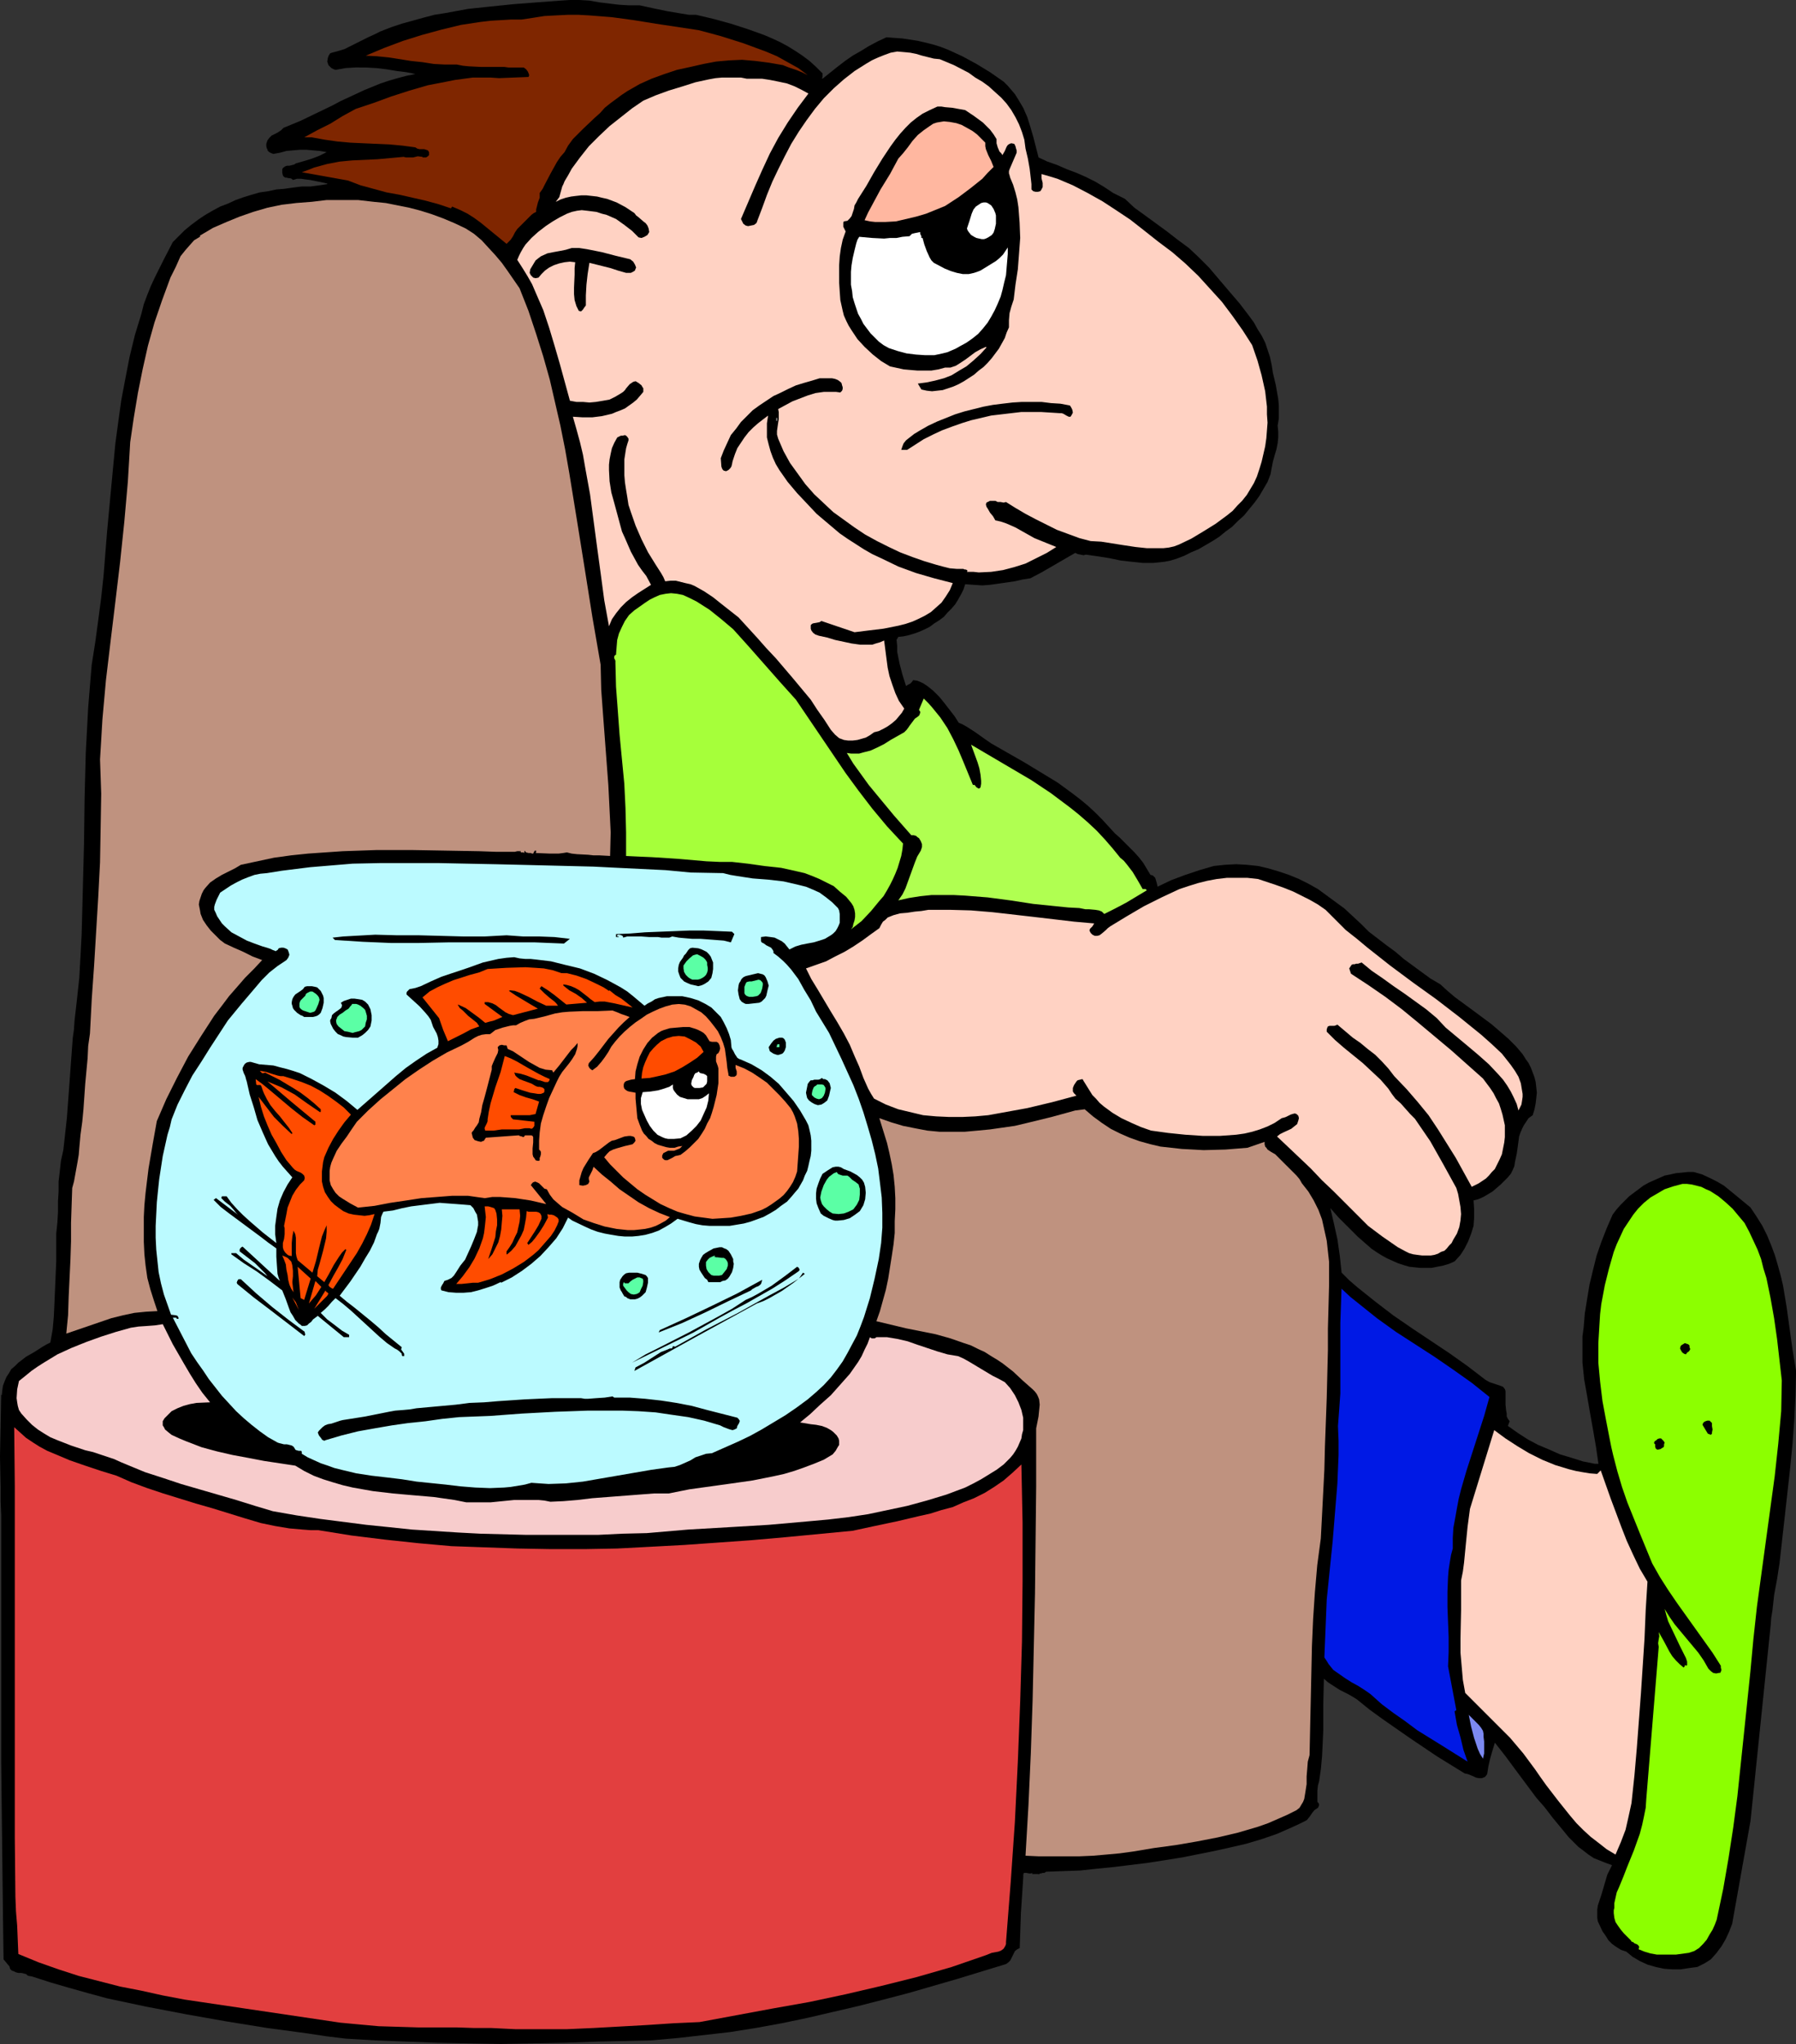 <?xml version="1.0" encoding="UTF-8" standalone="no"?>
<svg
   version="1.0"
   width="129.766mm"
   height="147.621mm"
   id="svg70"
   sodipodi:docname="Fish in Aquarium 2.wmf"
   xmlns:inkscape="http://www.inkscape.org/namespaces/inkscape"
   xmlns:sodipodi="http://sodipodi.sourceforge.net/DTD/sodipodi-0.dtd"
   xmlns="http://www.w3.org/2000/svg"
   xmlns:svg="http://www.w3.org/2000/svg">
  <rect width="100%" height="100%" fill="#333333" stroke="none"/>
  <sodipodi:namedview
     id="namedview70"
     pagecolor="#ffffff"
     bordercolor="#000000"
     borderopacity="0.25"
     inkscape:showpageshadow="2"
     inkscape:pageopacity="0.0"
     inkscape:pagecheckerboard="0"
     inkscape:deskcolor="#d1d1d1"
     inkscape:document-units="mm" />
  <defs
     id="defs1">
    <pattern
       id="WMFhbasepattern"
       patternUnits="userSpaceOnUse"
       width="6"
       height="6"
       x="0"
       y="0" />
  </defs>
  <path
     style="fill:#000000;fill-opacity:1;fill-rule:evenodd;stroke:none"
     d="m 190.041,4.04 4.848,1.131 4.686,1.293 4.525,1.454 4.525,1.616 2.262,0.969 2.101,0.969 2.101,1.131 2.101,1.293 1.939,1.293 1.939,1.454 1.778,1.616 1.778,1.777 v 0.323 0.323 0.323 l -0.162,0.323 0.162,0.162 4.04,-3.232 2.101,-1.616 2.101,-1.454 2.262,-1.293 2.101,-1.293 2.424,-1.293 2.424,-1.131 2.101,0.162 2.262,0.162 2.101,0.323 2.101,0.323 2.101,0.485 1.939,0.485 2.101,0.646 2.101,0.808 3.878,1.777 3.878,2.101 3.717,2.262 3.717,2.585 1.131,1.131 0.97,1.131 0.97,1.131 0.808,1.293 1.454,2.424 1.131,2.585 0.808,2.585 0.808,2.747 1.454,5.655 2.424,1.131 2.747,0.969 2.586,1.131 2.586,0.969 2.586,1.131 2.586,1.293 2.424,1.454 2.424,1.616 3.232,1.616 2.586,2.424 2.909,2.101 5.979,4.363 2.909,2.262 3.07,2.262 2.747,2.585 2.747,2.747 5.494,6.463 2.909,3.393 2.586,3.393 1.293,1.777 0.97,1.777 1.131,1.777 0.97,1.939 0.646,1.939 0.646,1.939 0.485,2.262 0.323,2.101 0.808,3.393 0.646,3.716 0.162,1.777 v 1.777 1.777 l -0.323,1.939 0.162,1.616 v 1.616 l -0.162,1.616 -0.323,1.616 -0.485,1.616 -0.485,1.777 -0.323,1.616 -0.323,1.777 -0.808,2.101 -1.131,1.939 -1.131,1.939 -1.293,1.777 -1.454,1.777 -1.454,1.777 -1.616,1.454 -1.616,1.616 -1.778,1.293 -1.778,1.454 -1.778,1.131 -1.939,1.131 -1.939,1.131 -1.939,0.808 -1.939,0.969 -2.101,0.808 -1.616,0.485 -1.616,0.323 -1.454,0.162 -1.616,0.162 h -2.909 l -3.07,-0.323 -1.454,-0.162 -1.454,-0.162 -3.07,-0.646 -3.07,-0.485 -3.394,-0.485 -0.646,0.162 -0.808,-0.162 -0.808,-0.162 -0.646,-0.323 -3.07,1.777 -3.07,1.777 -3.07,1.777 -3.07,1.616 -2.101,0.323 -2.101,0.485 -4.525,0.646 -2.262,0.323 -2.101,0.162 -2.424,-0.162 -2.262,-0.162 -0.485,1.454 -0.646,1.293 -0.808,1.454 -0.808,1.293 -0.97,1.131 -1.131,1.131 -0.97,1.131 -1.293,0.969 -1.293,0.808 -1.293,0.969 -1.293,0.646 -1.454,0.646 -1.293,0.485 -1.616,0.485 -1.454,0.323 -1.454,0.162 -0.485,0.808 0.162,1.616 v 1.616 l 0.646,3.232 0.808,3.07 0.97,3.07 0.485,-0.323 0.646,-0.323 0.485,-0.485 0.323,-0.485 1.131,0.162 0.808,0.323 0.97,0.485 0.97,0.646 1.616,1.293 1.616,1.616 1.454,1.777 2.747,3.555 1.131,1.777 1.131,0.485 1.131,0.646 2.262,1.454 2.262,1.616 2.101,1.454 4.525,2.585 4.525,2.585 4.525,2.747 4.525,2.747 4.202,3.07 2.101,1.616 1.939,1.616 1.939,1.777 1.939,1.939 1.778,1.939 1.778,1.939 1.293,1.131 1.293,1.293 2.747,2.747 1.293,1.454 1.131,1.454 0.97,1.616 0.97,1.616 0.646,0.162 0.323,0.323 0.323,0.323 0.162,0.485 0.323,1.131 0.162,0.808 3.717,-1.777 3.878,-1.454 3.878,-1.293 3.878,-1.131 3.07,-0.323 3.07,-0.162 2.909,0.162 3.07,0.323 2.747,0.646 2.747,0.808 2.909,0.969 2.747,1.131 2.586,1.293 2.586,1.454 2.424,1.777 2.424,1.777 2.424,1.777 2.262,2.101 2.262,2.101 2.101,2.101 4.848,3.716 2.424,1.777 2.262,1.939 4.848,3.555 2.424,1.777 2.747,1.616 1.939,1.777 2.101,1.777 2.424,1.777 2.424,1.777 5.01,3.716 2.262,1.939 2.424,2.101 2.101,2.101 1.778,2.101 0.808,1.293 0.808,1.131 0.646,1.293 0.485,1.293 0.485,1.293 0.323,1.293 0.162,1.454 0.162,1.454 -0.162,1.454 -0.162,1.454 -0.323,1.616 -0.485,1.616 -1.131,0.808 -0.646,0.969 -0.646,0.969 -0.485,0.969 -0.485,1.131 -0.323,0.969 -0.323,2.424 -0.162,1.131 -0.162,1.131 -0.485,2.262 -0.162,1.131 -0.485,1.131 -0.485,0.969 -0.808,0.969 -1.939,1.939 -2.262,1.939 -2.424,1.454 -1.454,0.646 -1.293,0.323 0.162,2.424 v 2.262 l -0.162,2.262 -0.646,2.101 -0.808,2.101 -0.97,1.939 -1.131,1.777 -1.616,1.777 -1.454,0.646 -1.616,0.485 -1.616,0.323 -1.616,0.323 h -1.454 -1.616 l -1.616,-0.162 -1.454,-0.162 -1.616,-0.485 -1.454,-0.485 -1.454,-0.646 -1.454,-0.646 -1.454,-0.808 -1.293,-0.808 -1.454,-0.969 -1.293,-1.131 -2.586,-2.262 -2.586,-2.585 -2.586,-2.585 -2.262,-2.585 0.97,4.201 0.97,4.363 0.646,4.524 0.485,4.524 2.101,2.101 2.262,1.939 4.848,3.878 4.848,3.716 5.171,3.555 10.181,6.786 5.01,3.555 4.848,3.716 1.131,0.646 0.97,0.323 0.485,0.162 0.485,0.162 0.97,0.323 0.808,0.323 0.485,0.646 0.162,0.485 v 0.646 0.646 0.646 1.777 l 0.162,1.616 0.162,0.808 v 0.808 l 0.323,0.646 0.485,0.646 -0.485,1.293 2.747,1.939 2.747,1.777 2.747,1.454 3.07,1.293 2.909,1.293 3.232,0.969 3.07,0.969 3.232,0.646 h 0.97 l -0.646,-4.524 -0.808,-4.686 -0.808,-4.524 -0.808,-4.686 -0.808,-4.524 -0.485,-4.686 v -2.424 -2.262 -2.424 l 0.323,-2.424 0.323,-3.878 0.646,-4.04 0.646,-3.878 0.97,-4.04 0.97,-3.878 1.293,-3.716 1.454,-3.716 1.616,-3.716 0.97,-1.293 1.131,-1.293 1.293,-1.293 1.131,-1.131 1.293,-0.969 1.293,-0.969 1.293,-0.969 1.454,-0.808 1.454,-0.646 2.909,-1.293 1.616,-0.323 1.454,-0.323 1.616,-0.162 1.616,-0.162 h 1.616 l 2.262,0.646 2.101,0.969 1.939,0.969 1.939,1.131 1.778,1.454 1.778,1.454 3.717,3.07 1.616,2.424 1.616,2.585 1.293,2.585 1.131,2.747 0.97,2.585 0.808,2.747 0.808,2.908 0.646,2.747 0.97,5.817 0.808,5.817 0.808,5.817 0.97,5.817 -0.162,6.625 -0.323,6.625 -0.485,6.625 -0.646,6.625 -1.454,13.088 -1.454,12.926 -0.323,2.101 -0.323,2.101 -0.808,4.363 -0.485,4.363 -0.323,1.939 -0.162,2.101 -5.494,53.322 -5.01,28.115 -0.808,2.101 -0.97,2.101 -1.131,1.939 -1.454,1.939 -1.454,1.616 -0.97,0.646 -0.808,0.485 -0.97,0.485 -0.97,0.485 -1.293,0.162 -1.131,0.162 -2.101,0.323 h -2.262 l -2.262,-0.162 -2.262,-0.485 -2.262,-0.646 -2.101,-0.969 -1.939,-1.131 -1.778,-1.454 -1.454,-0.485 -1.293,-0.808 -1.131,-0.808 -0.97,-0.969 -0.808,-1.293 -0.808,-1.131 -1.293,-2.747 -0.162,-0.969 v -1.131 -1.131 l 0.162,-1.131 0.97,-2.908 1.616,-5.494 0.646,-1.293 0.646,-1.293 -1.778,-0.646 -1.616,-0.646 -1.616,-0.646 -1.454,-0.969 -1.454,-1.131 -1.293,-0.969 -2.586,-2.585 -2.262,-2.747 -2.262,-2.747 -2.101,-2.747 -2.262,-2.585 -5.656,-7.594 -2.747,-3.716 -2.909,-3.716 -0.646,2.101 -0.323,1.131 -0.323,1.131 -0.485,2.101 -0.323,2.101 -0.323,0.485 -0.323,0.323 -0.808,0.323 h -0.808 l -0.808,-0.162 -0.646,-0.323 -0.808,-0.323 -0.808,-0.323 -0.808,-0.162 -7.595,-4.686 -7.434,-5.009 -7.434,-5.171 -3.555,-2.585 -3.394,-2.747 -1.293,-0.808 -1.131,-0.646 -2.262,-1.131 -2.262,-1.454 -0.97,-0.646 -1.131,-0.969 -0.162,6.948 v 7.11 l -0.323,6.948 -0.323,3.555 -0.485,3.393 -0.323,1.131 -0.162,1.454 v 1.616 1.454 l 0.323,0.323 0.162,0.485 -0.162,0.485 -0.162,0.323 -0.485,0.323 -0.485,0.323 -0.646,0.808 -0.646,0.969 -0.808,0.969 -1.939,0.969 -2.101,0.969 -4.04,1.777 -4.202,1.454 -4.363,1.293 -4.202,0.969 -4.363,0.969 -8.888,1.777 -9.211,1.454 -9.211,1.131 -4.848,0.485 -4.525,0.485 -4.686,0.162 -4.525,0.162 -0.323,0.162 -0.162,0.162 h -0.485 l -0.485,0.162 h -0.323 l -0.323,0.323 v -0.162 h -1.778 v -0.323 l -0.323,0.162 h -0.485 l -0.808,-0.162 h -0.323 -0.323 l -0.162,0.485 v 0.162 0.485 l -0.323,5.009 -0.323,4.847 -0.162,4.686 -0.162,4.847 -0.646,0.323 -0.646,0.485 -0.323,0.646 -0.323,0.646 -0.646,1.293 -0.485,0.485 -0.646,0.485 -13.251,4.04 -13.413,3.878 -6.787,1.777 -6.949,1.777 -6.949,1.616 -6.949,1.616 -6.949,1.454 -7.11,1.293 -7.11,1.131 -7.11,0.808 -7.11,0.808 -7.272,0.646 -7.272,0.162 -7.272,0.162 -8.888,0.323 -8.888,0.162 -8.726,0.162 -8.888,-0.162 -8.565,-0.162 -8.403,-0.323 -8.403,-0.323 -8.08,-0.485 -5.333,-0.646 -5.333,-0.808 -10.827,-1.454 -10.989,-1.777 -10.989,-1.939 -10.989,-2.101 -5.333,-1.131 -5.333,-1.131 -5.333,-1.454 -5.171,-1.454 -5.01,-1.454 -5.01,-1.616 -0.97,-0.162 -0.323,-0.162 -0.323,-0.323 -1.293,-0.323 H 5.01 L 4.363,538.386 3.717,538.063 3.232,537.901 2.747,537.417 2.586,536.77 0.97,534.831 0.808,522.874 0.323,481.025 v -67.379 l -0.162,-3.878 v -4.04 L 0,397.65 l 0.162,-8.402 0.162,-8.564 0.162,0.162 0.162,-1.454 0.162,-1.131 0.485,-1.293 0.485,-1.131 0.646,-0.969 0.646,-1.131 0.97,-0.808 0.97,-0.969 2.101,-1.616 2.262,-1.293 2.262,-1.454 1.131,-0.646 0.97,-0.485 0.646,-3.555 0.323,-3.716 0.162,-3.555 0.162,-3.716 0.323,-7.594 v -7.594 l 0.323,-3.07 0.162,-2.908 v -2.908 l 0.162,-2.585 v -2.747 l 0.323,-2.747 0.323,-2.908 0.646,-2.908 0.485,-4.363 0.485,-4.363 0.646,-8.725 0.646,-8.887 0.323,-4.363 0.323,-2.262 0.162,-2.424 0.646,-5.655 0.646,-5.978 0.323,-5.817 0.323,-6.14 0.323,-12.28 0.323,-12.442 0.162,-12.442 0.323,-12.442 0.323,-5.978 0.323,-6.14 0.485,-5.978 0.485,-5.817 0.97,-6.14 0.808,-5.978 0.808,-6.14 0.646,-5.978 0.97,-12.119 1.131,-12.119 1.131,-11.957 0.808,-5.978 0.808,-5.817 1.131,-5.978 1.131,-5.817 1.454,-5.978 1.778,-5.817 0.646,-2.585 0.97,-2.585 0.97,-2.424 1.131,-2.424 2.424,-4.847 2.424,-4.686 1.616,-1.616 1.616,-1.616 1.778,-1.454 1.939,-1.454 1.939,-1.293 1.939,-1.131 2.101,-1.131 2.101,-0.808 2.101,-0.969 2.262,-0.808 2.101,-0.646 2.262,-0.646 2.262,-0.323 2.262,-0.485 2.101,-0.162 2.262,-0.323 1.293,-0.162 1.293,-0.162 h 2.424 l 2.424,-0.323 2.101,-0.323 v -0.162 l -2.262,-0.485 -2.424,-0.485 -1.293,-0.162 -1.131,-0.162 h -1.131 l -1.131,0.323 -0.323,-0.323 -0.485,-0.162 h -0.323 l -0.646,-0.162 h -0.323 l -0.485,-0.323 -0.162,-0.323 -0.162,-0.646 V 46.212 l 0.162,-0.323 0.162,-0.162 0.485,-0.323 0.485,-0.162 h 0.646 l 0.646,-0.162 0.646,-0.162 0.485,-0.323 2.262,-0.646 2.101,-0.646 2.101,-0.808 1.939,-0.969 -1.778,-0.323 -1.939,-0.162 -1.778,-0.162 h -1.778 l -1.939,0.162 -1.778,0.162 -1.778,0.485 -1.778,0.323 -0.485,-0.162 -0.646,-0.323 -0.485,-0.485 v -0.323 l -0.162,-0.162 -0.162,-0.646 v -0.646 l 0.162,-0.485 0.162,-0.485 0.485,-0.646 0.646,-0.646 1.616,-0.808 0.97,-0.646 0.646,-0.646 4.686,-1.939 4.363,-2.101 4.363,-2.101 2.101,-1.131 2.101,-0.969 4.525,-2.101 4.363,-1.777 2.424,-0.808 2.262,-0.646 2.424,-0.646 2.424,-0.485 -2.424,-0.485 -2.586,-0.323 -2.909,-0.485 -2.747,-0.323 -2.909,-0.162 H 97.121 l -2.747,0.162 -2.747,0.485 -0.485,-0.162 -0.646,-0.323 -0.323,-0.323 -0.485,-0.485 -0.323,-0.969 0.162,-0.969 0.162,-0.485 0.162,-0.323 0.323,-0.485 0.485,-0.162 1.778,-0.485 1.616,-0.485 1.616,-0.808 1.616,-0.808 3.232,-1.616 1.778,-0.808 1.616,-0.808 2.909,-1.131 2.909,-0.969 2.909,-0.808 2.909,-0.808 3.07,-0.808 3.07,-0.485 6.141,-1.131 6.141,-0.646 6.302,-0.646 6.302,-0.485 6.464,-0.485 L 155.621,0 h 2.586 l 2.747,0.162 2.747,0.485 5.333,0.646 2.747,0.162 h 2.909 l 3.717,0.808 3.878,0.808 3.878,0.646 1.939,0.323 z"
     id="path1" />
  <path
     style="fill:#7f2600;fill-opacity:1;fill-rule:evenodd;stroke:none"
     d="m 196.829,9.856 6.141,1.939 3.07,1.131 3.07,1.131 3.07,1.293 2.909,1.616 2.909,1.616 2.586,1.939 -1.616,-0.808 -1.616,-0.646 -1.939,-0.646 -1.616,-0.646 -3.717,-0.646 -3.717,-0.485 -3.717,-0.323 -3.555,0.162 -3.555,0.323 -3.394,0.646 -3.555,0.808 -3.717,0.808 -3.394,1.131 -3.555,1.293 -3.232,1.454 -3.394,1.939 -1.454,0.969 -3.07,2.262 -1.616,1.293 -1.293,1.454 -1.454,1.293 -3.07,2.908 -1.454,1.454 -1.454,1.454 -1.293,1.777 -0.97,1.777 -1.131,1.293 -0.97,1.454 -1.616,2.908 -1.616,3.07 -0.646,1.293 -0.808,1.131 v 0.646 0.646 l -0.485,1.293 -0.323,1.293 -0.162,0.646 v 0.646 l -0.646,0.323 -0.646,0.485 -1.131,1.131 -1.131,1.131 -0.97,0.969 -0.323,0.323 -0.323,0.323 -0.646,0.969 -0.485,0.969 -0.646,0.969 -1.131,1.131 -3.555,-2.908 -3.555,-2.908 -1.778,-1.293 -1.778,-1.131 -1.939,-0.969 -2.262,-0.969 -0.323,0.485 -3.394,-1.131 -3.555,-0.969 -7.11,-1.616 -3.555,-0.646 -3.555,-0.969 -3.555,-0.969 -3.394,-1.293 -12.605,-2.262 1.778,-0.646 1.616,-0.646 3.555,-0.969 3.394,-0.646 3.394,-0.323 6.949,-0.323 3.555,-0.323 3.555,-0.323 0.646,0.162 h 0.646 1.293 l 1.293,-0.323 1.293,0.162 v 0.162 h 0.485 0.485 l 0.485,-0.323 0.323,-0.323 v -0.323 -0.485 l -0.323,-0.485 -0.485,-0.162 -0.485,-0.162 h -0.646 -0.646 l -0.646,-0.162 -0.485,-0.323 -3.555,-0.485 -3.555,-0.323 -7.11,-0.323 -3.555,-0.162 -3.555,-0.323 -3.394,-0.485 -3.555,-0.646 h -2.101 l 3.555,-1.939 3.555,-1.777 3.394,-2.101 3.555,-1.939 4.848,-1.616 4.848,-1.777 5.01,-1.616 5.01,-1.454 5.01,-0.969 2.424,-0.485 2.424,-0.323 2.424,-0.323 h 2.424 2.424 l 2.262,0.162 8.08,-0.323 0.162,-0.323 v -0.323 l -0.323,-0.808 -0.485,-0.646 -0.646,-0.485 h -4.202 l -1.131,-0.162 h -3.232 -3.232 l -3.232,-0.162 -1.616,-0.162 -1.616,-0.323 h -3.232 l -3.07,-0.162 -3.07,-0.485 -3.07,-0.323 -6.141,-0.969 -3.232,-0.323 -3.07,-0.162 5.01,-2.101 5.171,-1.939 5.171,-1.616 5.333,-1.454 5.333,-1.293 5.333,-0.808 2.747,-0.323 2.747,-0.162 2.747,-0.162 h 2.909 l 3.232,-0.485 3.07,-0.485 3.07,-0.162 3.232,-0.162 h 3.07 l 2.909,0.162 6.141,0.485 5.979,0.808 5.979,0.969 11.797,1.777 z"
     id="path2" />
  <path
     style="fill:#ffd2c3;fill-opacity:1;fill-rule:evenodd;stroke:none"
     d="m 256.621,16.158 3.878,1.616 4.04,2.101 1.778,1.293 1.939,1.131 1.778,1.293 1.778,1.616 1.616,1.454 1.454,1.616 1.293,1.777 1.131,1.939 0.97,1.939 0.808,2.101 0.646,2.101 0.323,2.424 0.646,2.747 0.485,2.747 0.323,2.747 0.162,1.454 v 1.454 l 0.485,0.485 0.646,0.162 h 0.646 l 0.646,-0.162 0.323,-0.485 0.323,-0.646 v -0.485 -0.646 l -0.162,-0.646 -0.162,-0.646 v -1.131 l 2.262,0.646 2.101,0.646 4.202,1.777 4.04,2.101 4.04,2.262 3.717,2.424 3.878,2.585 3.717,2.908 3.878,3.07 3.878,2.908 3.555,3.07 3.555,3.393 3.232,3.555 3.232,3.555 2.909,3.878 2.747,3.878 2.586,4.04 1.454,4.201 1.131,4.04 0.97,4.363 0.485,4.201 v 2.101 l 0.162,2.262 -0.162,2.101 -0.162,2.101 -0.323,2.262 -0.485,2.101 -0.485,2.101 -0.646,2.101 -0.646,1.939 -0.808,1.777 -0.97,1.616 -0.97,1.616 -1.293,1.616 -1.293,1.293 -1.293,1.454 -1.616,1.293 -3.07,2.262 -3.394,2.101 -3.232,1.939 -3.394,1.616 -1.293,0.485 -1.454,0.323 -1.454,0.162 h -1.454 -3.07 l -3.07,-0.323 -3.232,-0.485 -3.07,-0.485 -3.07,-0.485 -2.909,-0.162 -3.07,-0.808 -3.07,-1.131 -3.07,-1.131 -2.909,-1.454 -2.909,-1.454 -2.747,-1.454 -2.747,-1.616 -2.586,-1.616 -0.646,0.162 -0.808,-0.162 h -0.808 l -0.646,-0.323 h -0.646 -0.808 l -0.646,0.323 -0.323,0.162 -0.162,0.485 0.162,0.646 0.323,0.485 0.646,1.131 0.808,0.969 0.646,1.131 1.454,0.323 1.454,0.485 1.131,0.485 1.454,0.646 2.586,1.454 2.586,1.454 5.979,2.424 -2.586,1.616 -2.909,1.454 -2.909,1.454 -3.07,0.969 -3.07,0.808 -3.232,0.485 -3.394,0.162 -1.454,-0.162 h -1.778 l 0.162,-0.323 -0.162,-0.162 -0.323,-0.162 h -0.323 l -0.323,-0.162 h -0.97 -0.808 l -1.939,-0.162 -1.939,-0.485 -1.778,-0.485 -3.232,-0.969 -3.232,-1.131 -3.394,-1.293 -3.07,-1.454 -3.232,-1.616 -3.232,-1.777 -2.909,-1.939 -2.909,-2.101 -2.909,-2.101 -2.586,-2.424 -2.586,-2.424 -2.424,-2.747 -2.101,-2.908 -2.101,-2.908 -1.778,-3.232 -1.454,-3.393 -0.323,-1.131 v -0.969 l 0.323,-2.262 0.162,-0.969 v -1.131 -0.808 l -0.162,-0.808 3.878,-2.101 2.101,-0.808 2.101,-0.808 2.101,-0.646 2.262,-0.323 h 2.262 1.131 l 1.131,0.162 0.485,-0.485 0.162,-0.485 v -0.485 l -0.162,-0.485 -0.162,-0.646 -0.323,-0.323 -0.646,-0.485 -0.808,-0.323 -0.808,-0.162 h -1.939 -0.808 -0.646 l -2.101,0.646 -2.262,0.646 -2.101,0.646 -2.101,0.969 -1.939,0.969 -2.101,0.969 -1.939,1.293 -1.939,1.293 -1.778,1.293 -1.616,1.616 -1.616,1.616 -1.293,1.777 -1.454,1.777 -0.97,2.101 -0.97,2.101 -0.808,2.101 0.162,2.262 0.162,0.485 0.162,0.323 0.323,0.323 0.646,0.162 0.646,-0.323 0.485,-0.485 0.323,-0.485 0.162,-0.646 0.162,-0.808 0.485,-1.454 0.162,-0.485 0.646,-1.616 0.97,-1.454 0.97,-1.454 1.131,-1.454 1.293,-1.293 1.293,-1.131 1.454,-1.131 1.293,-0.969 -0.323,2.101 v 1.939 1.939 l 0.485,1.939 0.485,1.777 0.646,1.777 0.808,1.777 0.97,1.616 1.131,1.616 1.131,1.616 2.586,3.07 2.747,2.908 2.586,2.747 2.101,1.777 2.101,1.777 2.101,1.777 2.101,1.454 2.262,1.454 2.262,1.454 2.262,1.293 2.424,1.131 4.686,2.262 4.848,1.777 5.01,1.454 5.01,1.293 -0.808,1.939 -1.131,1.777 -1.131,1.616 -1.454,1.293 -1.454,1.293 -1.616,0.969 -1.616,0.808 -1.778,0.808 -1.939,0.646 -1.939,0.485 -4.04,0.808 -4.04,0.485 -3.878,0.485 -9.05,-3.07 -0.485,0.323 -0.808,0.162 -0.97,0.162 -0.323,0.162 -0.323,0.323 v 0.485 0.485 l 0.162,0.485 0.485,0.646 0.646,0.485 0.485,0.162 0.485,0.162 2.262,0.485 2.101,0.646 4.525,0.969 2.262,0.323 h 2.101 1.293 l 0.97,-0.323 1.131,-0.323 1.131,-0.485 0.646,5.009 0.323,2.424 0.485,2.262 0.808,2.424 0.808,2.262 0.97,2.101 1.454,2.101 -0.646,1.131 -0.808,0.969 -0.808,0.969 -1.131,0.969 -1.131,0.808 -1.131,0.646 -1.293,0.646 -1.293,0.323 -1.131,0.808 -1.131,0.646 -1.131,0.323 -1.131,0.323 -1.293,0.162 h -1.293 l -1.131,-0.162 -1.293,-0.485 -1.131,-0.969 -1.131,-1.293 -1.778,-2.747 -1.939,-2.747 -1.778,-2.747 -4.848,-5.817 -4.686,-5.494 -2.586,-2.747 -2.424,-2.747 -5.171,-5.655 -2.262,-1.777 -2.262,-1.777 -2.424,-1.939 -2.424,-1.616 -2.586,-1.454 -1.131,-0.485 -1.454,-0.323 -1.293,-0.323 -1.293,-0.323 h -1.454 l -1.454,0.162 -0.485,-1.131 -0.646,-1.131 -1.454,-2.262 -2.101,-3.393 -1.778,-3.555 -1.616,-3.716 -1.293,-3.716 -0.646,-1.939 -0.323,-2.101 -0.323,-1.939 -0.323,-2.101 -0.162,-1.939 v -2.262 -2.101 l 0.323,-2.101 0.162,-0.969 0.323,-1.131 0.323,-0.969 v -0.485 l -0.323,-0.485 -0.323,-0.323 -0.323,-0.162 -0.646,0.162 h -0.485 l -0.323,0.162 -0.646,0.323 -0.808,1.454 -0.646,1.454 -0.323,1.454 -0.323,1.616 -0.162,1.454 v 1.454 l 0.162,3.07 0.485,3.07 0.808,2.908 1.616,5.978 0.485,1.777 0.808,1.777 1.616,3.716 1.939,3.555 1.131,1.616 1.131,1.454 1.293,2.424 -3.555,2.262 -1.616,1.131 -1.616,1.293 -1.454,1.454 -1.293,1.616 -1.131,1.616 -0.808,1.939 -1.293,-7.11 -0.97,-7.271 -0.97,-7.11 -0.97,-7.271 -0.97,-7.271 -1.293,-7.11 -0.646,-3.716 -0.808,-3.393 -0.97,-3.555 -0.97,-3.393 2.586,0.162 h 2.747 l 2.586,-0.323 2.747,-0.646 1.131,-0.485 1.293,-0.485 1.131,-0.485 1.131,-0.808 1.131,-0.808 0.97,-0.808 0.97,-1.131 0.808,-0.969 v -0.646 -0.323 l -0.323,-0.485 -0.162,-0.323 -0.808,-0.646 -0.808,-0.485 -0.646,0.162 -0.485,0.323 -0.485,0.323 -0.97,1.131 -0.323,0.485 -0.485,0.485 -0.485,0.323 -1.616,0.969 -1.616,0.808 -1.778,0.323 -1.939,0.323 -1.778,0.162 -1.778,-0.162 h -1.778 l -1.778,-0.323 -2.747,-10.018 -1.454,-5.009 -1.454,-4.847 -1.616,-4.847 -2.101,-4.847 -0.97,-2.262 -1.293,-2.262 -1.293,-2.101 -1.454,-2.262 0.485,-1.131 0.485,-0.969 0.646,-1.131 0.646,-0.969 1.616,-1.777 1.778,-1.616 2.101,-1.616 1.939,-1.293 1.939,-1.131 1.939,-0.969 1.293,-0.485 1.454,-0.323 1.293,-0.162 1.454,0.162 1.293,0.162 1.293,0.162 1.454,0.485 1.293,0.323 2.586,1.131 2.262,1.616 2.101,1.616 1.778,1.777 0.808,0.162 0.808,-0.323 0.808,-0.485 0.485,-0.808 -0.162,-0.969 -0.323,-0.808 -0.485,-0.646 -0.646,-0.485 -1.293,-1.131 -0.646,-0.485 -0.485,-0.646 -2.424,-1.616 -2.424,-1.293 -2.586,-0.969 -1.454,-0.323 -1.293,-0.323 -1.454,-0.162 -1.454,-0.162 h -1.454 l -1.454,0.162 -1.293,0.162 -1.454,0.323 -1.454,0.485 -1.293,0.646 0.485,-0.646 0.485,-0.646 0.808,-2.908 0.323,-0.646 0.323,-0.808 0.97,-1.616 0.97,-1.777 2.262,-3.07 2.424,-3.07 2.747,-2.747 2.909,-2.747 3.07,-2.424 3.07,-2.424 3.07,-2.101 3.394,-1.454 3.555,-1.293 3.717,-1.131 3.555,-1.131 3.717,-0.808 1.778,-0.323 1.778,-0.162 h 1.778 1.778 1.616 l 1.616,0.323 h 1.939 2.262 l 2.101,0.323 2.424,0.485 2.262,0.485 2.101,0.808 1.939,0.969 1.778,0.969 -2.909,3.878 -2.747,4.04 -2.586,4.201 -2.262,4.201 -2.101,4.524 -1.939,4.363 -3.878,9.049 0.323,0.646 0.323,0.646 0.646,0.485 0.646,0.162 0.808,-0.162 0.808,-0.162 0.646,-0.485 0.162,-0.323 0.162,-0.485 1.293,-3.393 1.293,-3.555 1.454,-3.555 1.616,-3.393 1.778,-3.555 1.778,-3.393 2.101,-3.393 2.101,-3.07 2.262,-3.07 2.424,-2.908 2.747,-2.747 2.747,-2.424 2.909,-2.262 3.07,-1.939 1.616,-0.969 1.778,-0.808 1.616,-0.646 1.778,-0.646 1.778,-0.323 1.778,0.162 1.778,0.162 1.616,0.323 1.616,0.485 3.232,0.808 z"
     id="path3" />
  <path
     style="fill:#000000;fill-opacity:1;fill-rule:evenodd;stroke:none"
     d="m 263.569,30.054 2.424,1.616 2.424,1.777 0.97,0.969 0.97,0.969 0.97,1.293 0.808,1.293 v 1.131 l 0.323,1.131 0.485,1.131 0.485,0.485 0.323,0.485 0.646,-1.131 0.485,-1.131 0.323,-0.485 0.485,-0.323 0.485,-0.162 0.808,0.162 0.323,0.646 0.162,0.646 0.162,0.485 v 0.646 l -0.485,1.131 -0.485,1.131 -0.485,1.131 -0.485,1.131 -0.162,0.485 v 0.646 l 0.162,0.485 0.162,0.646 0.808,1.939 0.646,2.101 0.485,1.939 0.323,2.101 0.162,2.101 0.162,2.101 0.162,4.201 -0.323,4.363 -0.323,4.201 -0.646,4.201 -0.485,4.04 -0.646,1.939 -0.485,1.777 -0.162,1.939 v 1.939 l -0.646,1.454 -0.485,1.454 -0.808,1.454 -0.808,1.454 -0.97,1.293 -0.97,1.293 -1.131,1.293 -1.131,1.131 -1.293,0.969 -1.293,1.131 -2.747,1.777 -1.454,0.808 -1.454,0.646 -1.454,0.485 -1.454,0.485 -2.909,0.323 -1.454,-0.162 -1.454,-0.323 -0.97,-1.616 v 0 l 2.424,-0.323 2.262,-0.485 2.424,-0.646 2.101,-0.808 2.101,-1.293 1.939,-1.131 1.939,-1.616 1.939,-1.777 1.616,-1.777 -0.162,-0.162 -1.454,0.646 -1.454,0.808 -2.586,1.939 -1.454,0.969 -1.293,0.808 -1.454,0.485 h -0.646 -0.808 l -1.778,0.485 -1.939,0.323 h -1.939 -1.939 l -1.939,-0.162 -1.778,-0.162 -3.717,-0.808 -2.424,-1.454 -2.262,-1.777 -2.262,-2.101 -1.939,-2.101 -1.616,-2.424 -0.808,-1.293 -0.646,-1.293 -0.646,-1.454 -0.323,-1.293 -0.323,-1.454 -0.323,-1.454 -0.162,-2.262 -0.162,-2.424 V 74.812 72.388 l 0.162,-2.424 0.323,-2.262 0.485,-2.262 0.808,-2.262 -0.323,-0.646 -0.323,-0.646 v -0.808 -0.323 l 0.162,-0.323 0.97,-0.162 0.646,-0.646 0.485,-0.646 0.323,-0.969 0.323,-0.969 0.162,-0.969 0.485,-0.808 0.485,-0.969 2.262,-3.555 2.101,-3.716 2.262,-3.716 2.262,-3.393 1.293,-1.777 1.293,-1.616 1.454,-1.616 1.454,-1.454 1.616,-1.293 1.616,-1.131 1.939,-0.969 2.101,-0.969 h 1.131 l 0.97,0.162 1.939,0.162 1.778,0.323 z"
     id="path4" />
  <path
     style="fill:#ffb7a0;fill-opacity:1;fill-rule:evenodd;stroke:none"
     d="m 269.064,38.941 v 0.969 l 0.162,0.808 0.646,1.616 0.808,1.616 0.323,0.808 0.323,0.808 -1.616,1.616 -1.454,1.616 -1.616,1.293 -1.616,1.293 -3.232,2.424 -3.717,2.424 -5.171,2.101 -2.747,0.808 -2.747,0.646 -2.747,0.646 -2.909,0.162 h -2.747 l -1.454,-0.162 -1.454,-0.323 0.97,-2.101 1.131,-2.101 2.262,-4.201 2.586,-4.201 2.262,-4.201 1.293,-1.454 1.293,-1.616 1.293,-1.777 1.454,-1.616 1.616,-1.293 1.616,-1.131 0.97,-0.646 0.97,-0.323 0.97,-0.162 0.97,-0.162 1.616,0.162 1.778,0.323 1.454,0.485 1.454,0.808 1.454,0.808 1.293,0.969 1.131,1.131 z"
     id="path5" />
  <path
     style="fill:#bf927f;fill-opacity:1;fill-rule:evenodd;stroke:none"
     d="m 102.131,55.099 3.232,0.323 3.232,0.646 3.232,0.646 3.07,0.808 3.07,0.969 3.07,1.131 3.07,1.293 3.07,1.454 2.262,1.454 2.101,1.777 1.778,1.939 1.939,2.101 1.778,2.101 1.616,2.262 3.232,4.686 2.424,6.14 2.101,6.302 1.939,6.14 1.778,6.302 1.454,6.302 1.454,6.302 1.293,6.463 1.131,6.463 2.101,12.926 2.101,13.088 2.101,13.25 2.262,13.088 0.162,6.786 0.485,6.625 0.97,12.926 0.485,6.463 0.323,6.463 0.323,6.463 -0.162,6.463 -2.909,-0.162 h -1.616 l -1.454,-0.162 -3.07,-0.162 -1.454,-0.162 -1.293,-0.323 -0.97,0.162 -1.293,0.162 h -1.454 -0.97 l -3.878,-0.162 0.162,-0.162 v -0.485 h -0.162 -0.162 l -0.162,0.162 -0.162,0.323 v 0 l -0.162,0.323 h -0.323 l -0.323,-0.162 h -0.646 l -0.646,-0.162 -0.162,-0.162 -0.162,-0.323 -0.162,0.323 v 0.323 l -0.323,-0.162 h -0.646 v -0.162 l -0.162,-0.323 -0.162,0.323 v -0.162 h -0.162 -0.485 l -0.646,0.162 h -0.646 -4.525 l -4.525,-0.162 -9.211,-0.162 -9.373,-0.162 h -9.373 l -9.373,0.323 -4.686,0.323 -4.686,0.323 -4.686,0.485 -4.686,0.646 -4.525,0.969 -4.525,0.969 -1.616,0.969 -1.939,0.969 -1.616,0.808 -1.616,0.969 -1.616,1.131 -1.293,1.454 -0.485,0.646 -0.485,0.969 -0.323,0.969 -0.323,0.969 -0.162,0.969 0.162,0.808 0.162,0.808 0.162,0.969 0.646,1.616 0.97,1.454 1.131,1.454 1.293,1.293 1.293,1.293 1.293,0.969 2.424,1.131 2.586,1.131 2.586,1.293 2.586,0.969 -2.262,2.424 -2.424,2.424 -2.101,2.424 -2.262,2.585 -1.939,2.585 -2.101,2.747 -3.555,5.494 -3.555,5.655 -3.07,5.817 -2.909,5.817 -2.586,5.978 -1.131,6.302 -1.131,6.625 -0.808,6.625 -0.323,3.393 -0.162,3.232 v 3.393 3.393 l 0.162,3.393 0.323,3.07 0.485,3.393 0.808,3.07 0.97,3.07 0.97,2.908 -3.07,0.162 -3.232,0.323 -3.07,0.646 -3.232,0.808 -6.141,2.101 -6.141,2.101 0.485,-5.009 0.162,-5.009 0.485,-10.18 0.162,-5.009 v -5.009 l 0.162,-4.847 0.162,-4.686 0.485,-1.777 0.323,-1.777 0.646,-3.555 0.323,-1.939 0.162,-1.939 0.323,-3.555 0.485,-3.555 0.323,-3.393 0.485,-6.948 0.646,-6.948 0.162,-3.393 0.485,-3.393 0.485,-9.372 0.646,-9.21 1.131,-18.743 0.485,-9.372 0.162,-9.21 0.162,-9.533 -0.323,-9.372 0.323,-5.332 0.323,-5.494 0.97,-10.826 1.293,-10.826 1.293,-10.664 1.293,-10.826 1.131,-10.826 0.97,-10.987 0.323,-5.332 0.323,-5.494 0.97,-6.625 1.131,-6.786 1.293,-6.463 1.454,-6.463 1.778,-6.302 2.101,-6.14 1.131,-3.07 1.131,-3.07 1.454,-2.908 1.293,-2.908 1.293,-1.616 1.131,-1.293 1.293,-1.454 1.616,-0.969 v -0.323 l 3.555,-2.101 3.717,-1.616 3.555,-1.454 3.717,-1.293 3.878,-1.131 3.878,-0.808 4.04,-0.485 4.202,-0.323 4.04,-0.485 h 4.202 4.363 z"
     id="path6" />
  <path
     style="fill:#ffffff;fill-opacity:1;fill-rule:evenodd;stroke:none"
     d="m 271.811,58.169 0.162,0.646 v 0.808 1.454 l -0.323,1.454 -0.162,0.485 -0.162,0.485 -0.485,0.646 -0.485,0.323 -0.485,0.323 -0.646,0.323 -0.485,0.162 h -0.646 l -1.454,-0.323 -0.323,-0.162 -0.323,-0.162 -0.808,-0.485 -0.646,-0.808 -0.323,-0.485 -0.162,-0.485 0.323,-0.969 0.323,-0.969 0.646,-2.101 0.485,-1.131 0.646,-0.808 0.97,-0.646 0.485,-0.323 0.646,-0.162 h 0.646 l 0.485,0.162 0.485,0.323 0.485,0.323 0.646,0.969 z"
     id="path7" />
  <path
     style="fill:#ffffff;fill-opacity:1;fill-rule:evenodd;stroke:none"
     d="m 251.934,64.955 0.485,1.777 0.646,1.777 0.808,1.777 0.485,0.808 0.646,0.646 3.07,1.616 1.616,0.646 1.616,0.485 1.616,0.323 h 1.616 l 1.454,-0.323 0.97,-0.323 0.808,-0.323 2.101,-1.293 2.101,-1.293 0.97,-0.808 0.97,-0.969 0.646,-0.969 0.646,-0.969 v 1.777 l -0.162,1.939 -0.162,1.939 -0.162,1.939 -0.485,1.939 -0.485,2.101 -0.485,1.777 -0.808,1.939 -0.808,1.777 -0.97,1.777 -0.97,1.616 -1.293,1.616 -1.293,1.454 -1.616,1.293 -1.616,1.131 -1.778,0.969 -1.131,0.646 -1.131,0.485 -1.131,0.485 -1.293,0.323 -2.262,0.485 h -2.586 l -2.424,-0.162 -2.586,-0.323 -2.424,-0.646 -2.424,-0.808 -1.454,-0.808 -1.293,-0.969 -1.131,-1.131 -1.131,-1.131 -0.97,-1.293 -0.97,-1.293 -0.646,-1.293 -0.808,-1.454 -0.485,-1.454 -0.485,-1.454 -0.485,-1.616 -0.162,-1.616 -0.323,-1.777 v -1.616 -1.939 l 0.162,-1.777 0.323,-1.939 0.485,-2.101 0.485,-1.939 0.323,-0.969 0.485,-0.808 3.555,0.323 3.232,0.162 1.616,-0.162 h 1.778 l 1.616,-0.323 1.939,-0.162 0.646,-0.646 0.646,-0.162 0.808,-0.162 0.808,-0.162 v 0.485 l 0.323,0.646 v 0.485 h 0.162 z"
     id="path8" />
  <path
     style="fill:#000000;fill-opacity:1;fill-rule:evenodd;stroke:none"
     d="m 172.104,70.772 0.808,0.646 0.485,0.808 0.323,0.808 -0.162,0.323 -0.162,0.485 -0.485,0.323 -0.646,0.323 h -0.646 -0.646 l -1.131,-0.323 -1.131,-0.323 -1.939,-0.646 -1.939,-0.485 -3.878,-0.969 -0.485,3.07 -0.323,2.908 -0.162,2.908 v 2.747 l -0.485,0.646 -0.323,0.485 -0.485,0.485 h -0.162 l -0.485,-0.162 -0.646,-1.293 -0.485,-1.616 -0.162,-1.616 v -1.777 l 0.162,-3.555 v -1.777 l 0.162,-1.616 -1.454,-0.162 -1.454,0.162 -1.454,0.323 -1.454,0.485 -1.293,0.646 -1.131,0.808 -0.97,0.969 -0.808,0.969 -0.808,0.162 -0.646,-0.162 -0.646,-0.646 -0.323,-0.646 0.162,-0.969 0.485,-0.808 0.485,-0.808 0.485,-0.808 0.808,-0.646 0.646,-0.485 1.778,-0.808 1.616,-0.323 1.778,-0.323 1.616,-0.323 1.616,-0.485 h 2.101 l 2.101,0.323 4.04,0.808 3.717,0.969 z"
     id="path9" />
  <path
     style="fill:#000000;fill-opacity:1;fill-rule:evenodd;stroke:none"
     d="m 292.172,110.683 0.323,0.485 0.323,0.646 0.162,0.808 -0.323,0.646 -0.323,0.485 h -0.485 l -0.323,-0.162 -0.323,-0.162 -0.808,-0.485 -0.485,-0.162 h -0.485 l -2.586,-0.162 -2.586,-0.162 h -2.586 -2.747 l -2.747,0.323 -2.747,0.323 -2.747,0.323 -2.747,0.646 -2.747,0.646 -2.586,0.808 -2.747,0.969 -2.586,0.969 -2.424,1.131 -2.586,1.293 -2.262,1.454 -2.262,1.454 h -1.616 l 0.323,-0.969 0.323,-0.808 0.646,-0.808 0.808,-0.646 1.454,-1.131 0.808,-0.485 0.808,-0.485 2.262,-1.293 2.424,-1.131 2.424,-0.969 2.424,-0.969 2.586,-0.808 2.586,-0.646 2.586,-0.646 2.586,-0.485 2.586,-0.323 2.747,-0.323 2.586,-0.162 h 2.586 2.747 l 2.586,0.323 2.586,0.162 z"
     id="path10" />
  <path
     style="fill:#ffffff;fill-opacity:1;fill-rule:evenodd;stroke:none"
     d="m 212.019,114.076 h 0.162 v 0.808 h -0.162 z"
     id="path11" />
  <path
     style="fill:#a6ff3a;fill-opacity:1;fill-rule:evenodd;stroke:none"
     d="m 200.222,171.76 4.363,4.847 8.403,9.533 4.363,4.847 6.787,10.018 6.787,10.018 3.555,4.847 3.717,4.847 4.04,4.847 2.101,2.262 2.262,2.424 -0.162,1.616 -0.323,1.777 -0.485,1.616 -0.485,1.616 -0.646,1.616 -0.646,1.454 -0.808,1.616 -0.808,1.454 -0.97,1.616 -1.131,1.293 -2.262,2.747 -2.586,2.747 -2.909,2.262 0.485,-0.646 0.162,-0.808 0.323,-0.969 0.162,-0.969 v -0.969 l -0.162,-0.969 -0.323,-0.969 -0.485,-0.808 -1.454,-1.777 -1.778,-1.454 -1.616,-1.454 -1.939,-0.969 -1.939,-0.969 -1.939,-0.808 -2.101,-0.808 -2.101,-0.485 -4.363,-0.969 -4.525,-0.485 -4.525,-0.646 -4.363,-0.485 h -3.394 l -3.555,-0.162 -7.434,-0.646 -7.434,-0.485 -3.717,-0.162 -3.394,-0.162 v -6.463 l -0.162,-6.625 -0.323,-6.625 -1.293,-13.411 -0.485,-6.625 -0.485,-6.463 -0.162,-6.463 v -0.646 l -0.323,-0.646 v -0.323 -0.162 l 0.162,-0.323 0.323,-0.162 0.162,-2.101 0.162,-1.939 0.485,-1.777 0.808,-1.777 0.808,-1.616 1.131,-1.616 1.454,-1.293 1.616,-1.131 1.131,-0.808 1.454,-0.969 1.293,-0.646 1.454,-0.646 1.616,-0.323 1.454,-0.162 1.616,0.162 1.616,0.323 1.778,0.808 1.939,0.969 1.778,1.131 1.778,1.131 3.232,2.585 z"
     id="path12" />
  <path
     style="fill:#b0ff51;fill-opacity:1;fill-rule:evenodd;stroke:none"
     d="m 265.67,214.256 h 0.323 0.162 l 0.485,0.646 0.323,0.162 0.162,0.162 h 0.323 l 0.323,-0.323 0.162,-0.969 v -0.808 l -0.162,-1.616 -0.323,-1.777 -0.485,-1.616 -1.778,-4.847 10.989,6.463 5.494,3.232 5.333,3.555 2.586,1.939 2.586,1.939 2.424,1.939 2.424,2.101 2.424,2.262 2.262,2.424 2.101,2.424 2.101,2.585 0.97,0.808 0.808,0.969 1.616,2.101 1.454,2.424 1.293,2.262 h 0.323 0.485 l 0.323,0.323 -5.656,3.393 -3.07,1.616 -2.909,1.454 -0.646,-0.646 -0.808,-0.323 -0.97,-0.162 -1.778,-0.162 h -0.97 l -0.808,-0.162 -0.808,-0.162 -3.07,-0.162 -3.232,-0.323 -6.302,-0.646 -6.302,-0.969 -6.141,-0.808 -6.141,-0.485 -3.07,-0.162 h -3.07 -3.07 l -3.07,0.323 -3.07,0.485 -2.909,0.646 1.131,-1.616 0.808,-1.616 0.646,-1.777 0.646,-1.777 1.293,-3.555 0.646,-1.616 0.97,-1.616 0.323,-0.969 v -0.808 l -0.323,-0.808 -0.485,-0.808 -0.485,-0.323 -0.323,-0.323 -0.646,-0.162 h -0.162 -0.485 l -4.686,-5.332 -4.686,-5.655 -2.262,-2.747 -2.101,-2.908 -2.101,-2.908 -1.778,-2.908 1.131,0.162 h 1.131 1.131 l 1.131,-0.323 1.939,-0.485 1.778,-0.808 1.939,-0.969 1.778,-1.131 3.717,-2.101 0.646,-0.646 0.485,-0.646 0.323,-0.485 0.485,-0.646 0.97,-1.293 0.485,-0.323 0.646,-0.485 0.162,-0.323 0.162,-0.485 v -0.323 l -0.162,-0.162 -0.162,-0.323 1.293,-3.07 1.293,1.293 1.131,1.293 2.101,2.585 1.939,2.908 1.616,3.07 1.454,3.07 1.293,3.07 z"
     id="path13" />
  <path
     style="fill:#bbfaff;fill-opacity:1;fill-rule:evenodd;stroke:none"
     d="m 197.475,238.331 1.939,0.485 1.939,0.323 4.202,0.646 4.202,0.323 4.202,0.485 2.101,0.485 2.101,0.485 1.939,0.485 1.939,0.808 1.778,0.808 1.778,1.293 1.616,1.293 1.616,1.616 0.323,0.646 0.162,0.969 v 0.808 0.808 0.808 l -0.323,0.808 -0.323,0.646 -0.485,0.808 -0.646,0.646 -0.646,0.485 -1.616,0.969 -1.454,0.485 -1.616,0.485 -1.778,0.323 -1.616,0.323 -1.616,0.485 -1.616,0.808 -0.646,-0.808 -0.646,-0.808 -0.808,-0.646 -0.97,-0.485 -0.97,-0.485 -1.131,-0.162 -1.293,-0.162 -1.293,0.162 v 0.485 0.323 0.323 l 0.162,0.323 0.646,0.323 0.646,0.485 0.646,0.323 0.646,0.323 0.485,0.646 0.162,0.323 v 0.485 l 1.293,0.969 1.293,1.131 1.131,1.131 1.131,1.293 1.939,2.585 1.616,2.908 1.778,2.908 1.454,3.07 1.778,2.908 1.778,2.908 3.394,7.11 3.232,7.11 1.454,3.716 1.293,3.716 1.131,3.716 1.131,3.878 0.97,3.878 0.808,3.878 0.485,3.878 0.485,4.04 0.162,4.201 v 4.04 l -0.323,4.201 -0.646,4.363 -1.131,5.332 -1.293,5.332 -0.808,2.585 -0.808,2.585 -0.97,2.585 -0.97,2.424 -1.293,2.424 -1.293,2.424 -1.293,2.262 -1.616,2.262 -1.616,2.101 -1.939,2.101 -2.101,1.939 -2.262,1.939 -3.07,2.262 -3.07,2.101 -3.232,1.939 -3.232,1.939 -3.232,1.777 -3.394,1.616 -6.949,3.07 -1.616,0.162 -1.454,0.485 -1.454,0.485 -1.293,0.808 -2.909,1.293 -1.454,0.485 -1.616,0.162 -4.686,0.646 -4.686,0.808 -9.373,1.616 -4.686,0.808 -4.686,0.485 -4.686,0.162 -2.424,-0.162 -2.262,-0.162 -1.778,0.485 -1.939,0.323 -1.939,0.323 -1.778,0.162 -3.878,0.162 -4.04,-0.162 -4.04,-0.323 -4.04,-0.485 -7.918,-0.808 -4.04,-0.646 -4.04,-0.485 -4.202,-0.485 -4.202,-0.646 -4.04,-0.969 -1.939,-0.485 -1.778,-0.646 -1.939,-0.646 -1.778,-0.808 -1.778,-0.808 -1.616,-0.969 v -0.485 l -0.162,-0.323 h -0.323 -0.323 l -0.646,-0.162 -0.323,-0.162 -0.162,-0.323 -0.323,-0.485 -0.485,-0.323 -0.646,-0.162 -0.646,-0.162 h -0.808 l -0.646,-0.162 -0.646,-0.162 -0.485,-0.162 -2.586,-1.454 -2.262,-1.616 -2.262,-1.777 -2.101,-1.777 -2.101,-1.939 -1.939,-2.101 -1.939,-2.101 -1.778,-2.262 -1.778,-2.262 -1.616,-2.424 -1.616,-2.262 -1.616,-2.424 -2.586,-5.009 -2.424,-4.686 h 0.97 v 0.162 0 l 0.162,0.162 h 0.323 l 0.162,-0.162 -0.162,-0.323 -0.162,-0.323 -0.485,-0.162 -1.293,-0.162 -0.97,-2.747 -0.97,-2.747 -0.808,-3.07 -0.646,-3.07 -0.323,-3.07 -0.323,-3.07 -0.162,-3.232 v -3.232 l 0.162,-3.232 0.162,-3.232 0.323,-3.232 0.323,-3.07 0.97,-6.302 0.646,-2.908 0.646,-2.908 0.646,-2.101 0.485,-2.101 1.616,-4.04 1.939,-3.878 2.101,-4.04 2.424,-3.716 2.424,-3.878 2.424,-3.716 2.424,-3.716 3.717,-4.524 3.717,-4.363 1.778,-2.101 2.101,-2.101 2.262,-1.777 2.424,-1.616 0.485,-0.646 0.323,-0.808 -0.162,-0.646 -0.323,-0.808 -0.646,-0.323 -0.485,-0.162 h -0.646 l -0.646,0.162 -0.323,0.485 -0.323,0.162 -0.162,0.162 -0.323,-0.162 -0.485,-0.162 -0.646,-0.323 -0.97,-0.323 -1.131,-0.323 -2.262,-0.808 -2.101,-0.808 -2.101,-1.131 -2.101,-1.131 -1.778,-1.616 -0.808,-0.808 -0.646,-0.969 -0.646,-0.969 -0.485,-1.131 -0.323,-0.646 v -0.808 l 0.162,-0.646 0.485,-1.293 0.323,-0.646 0.646,-1.293 2.909,-1.939 1.454,-0.808 1.616,-0.808 1.616,-0.646 1.778,-0.646 1.616,-0.323 1.778,-0.162 4.04,-0.646 3.878,-0.485 3.878,-0.485 3.878,-0.323 7.757,-0.646 7.757,-0.162 h 7.757 7.757 l 7.918,0.162 8.08,0.162 6.787,0.162 6.626,0.162 13.09,0.323 6.464,0.323 6.626,0.323 6.626,0.323 6.787,0.646 z"
     id="path14" />
  <path
     style="fill:#ffd2c3;fill-opacity:1;fill-rule:evenodd;stroke:none"
     d="m 361.984,248.349 2.747,2.747 2.747,2.747 3.07,2.424 2.909,2.424 6.141,4.847 6.302,4.686 6.302,4.524 6.302,4.847 5.979,4.847 2.909,2.585 2.747,2.585 2.424,3.07 1.131,1.616 0.97,1.616 0.646,1.777 0.323,1.939 0.162,0.969 v 0.808 l -0.162,1.131 -0.162,0.969 -0.808,1.616 -0.485,-1.777 -0.808,-1.777 -0.808,-1.616 -0.97,-1.616 -1.131,-1.616 -1.293,-1.454 -2.586,-2.747 -2.909,-2.585 -3.07,-2.585 -2.909,-2.424 -2.909,-2.424 -2.424,-2.585 -2.909,-2.424 -2.909,-2.101 -2.909,-2.101 -3.07,-2.101 -2.909,-2.101 -3.07,-2.101 -2.747,-2.262 -0.485,0.162 -0.485,0.162 h -0.485 l -0.485,0.162 h -0.485 l -0.323,0.162 -0.323,0.485 -0.323,0.485 0.485,1.454 4.686,3.07 4.686,3.232 4.525,3.393 4.525,3.716 8.888,7.433 8.726,7.756 0.97,1.293 0.97,1.293 0.97,1.454 0.646,1.293 0.808,1.454 0.485,1.454 0.485,1.616 0.323,1.454 0.323,1.454 v 1.616 1.616 l -0.162,1.454 -0.323,1.616 -0.323,1.616 -0.646,1.454 -0.808,1.616 -0.485,0.969 -0.808,0.808 -0.808,0.969 -0.808,0.808 -0.97,0.646 -0.97,0.646 -1.939,0.969 -4.363,-7.917 -2.424,-3.878 -2.424,-3.878 -2.586,-3.878 -2.909,-3.555 -3.07,-3.555 -3.394,-3.555 -1.616,-2.101 -1.778,-1.939 -1.778,-1.777 -2.101,-1.616 -1.939,-1.616 -2.101,-1.454 -2.101,-1.777 -2.101,-1.777 -0.323,0.162 -0.485,0.162 h -1.293 l -0.485,0.162 -0.162,0.323 -0.162,0.485 v 0.646 l 2.262,2.262 2.424,2.101 5.171,4.201 2.424,2.262 2.424,2.262 2.101,2.424 0.97,1.454 0.97,1.293 1.454,1.293 1.293,1.454 1.293,1.454 1.293,1.293 2.101,3.07 2.101,3.07 3.555,6.302 1.778,3.232 1.778,3.232 0.485,1.616 0.323,1.777 0.323,1.777 0.162,1.939 -0.162,1.777 -0.323,1.777 -0.646,1.777 -0.485,0.808 -0.485,0.808 -0.485,0.969 -0.646,0.646 -0.646,0.808 -0.646,0.646 -0.97,0.323 -0.808,0.485 -0.97,0.323 -0.97,0.162 h -1.293 -1.131 l -1.293,-0.162 -1.131,-0.162 -1.131,-0.323 -0.97,-0.485 -2.101,-1.131 -2.101,-1.454 -2.101,-1.454 -1.939,-1.454 -1.939,-1.454 -3.07,-3.07 -3.07,-3.07 -3.232,-3.232 -3.232,-3.07 -3.07,-3.232 -3.232,-3.07 -3.07,-2.908 -2.909,-2.747 0.808,-0.646 0.97,-0.485 2.101,-0.969 0.808,-0.646 0.808,-0.646 0.323,-0.969 0.162,-0.646 -0.162,-0.646 -0.485,-0.485 -0.485,-0.162 -0.646,0.162 -0.485,0.162 -0.646,0.323 -0.646,0.323 -0.485,0.162 -0.646,0.162 -1.939,1.293 -1.939,0.969 -2.101,0.808 -2.101,0.646 -2.101,0.485 -2.262,0.323 -2.262,0.162 -2.262,0.162 h -4.525 l -4.848,-0.323 -4.686,-0.485 -4.686,-0.646 -2.747,-0.969 -2.586,-1.131 -2.747,-1.293 -2.424,-1.454 -2.424,-1.777 -1.131,-0.969 -0.97,-1.131 -0.97,-0.969 -0.808,-1.293 -0.808,-1.293 -0.808,-1.293 -0.162,-0.323 -0.162,-0.162 -0.646,0.162 -0.646,0.162 -0.323,0.323 -0.646,0.969 -0.323,0.808 v 0.485 0.485 l 0.323,0.485 0.485,0.485 0.162,0.162 -6.626,1.777 -6.787,1.616 -3.555,0.646 -3.555,0.646 -3.555,0.646 -3.555,0.323 -3.555,0.162 h -3.555 l -3.555,-0.162 -3.555,-0.323 -3.394,-0.808 -3.394,-0.808 -3.394,-1.293 -3.232,-1.616 -0.808,-1.293 -0.808,-1.454 -1.293,-2.908 -1.131,-3.07 -0.646,-1.454 -0.646,-1.454 -1.293,-3.07 -1.616,-3.07 -1.778,-3.07 -1.778,-2.908 -3.555,-5.978 -1.778,-2.908 -1.454,-2.908 2.747,-0.969 2.747,-0.969 2.424,-1.293 2.586,-1.293 2.424,-1.454 2.424,-1.616 2.424,-1.777 2.262,-1.616 0.485,-0.969 0.485,-0.808 0.646,-0.485 0.646,-0.646 0.808,-0.323 0.808,-0.323 1.778,-0.485 1.939,-0.162 2.101,-0.323 1.778,-0.162 1.939,-0.323 h 5.818 l 5.818,0.162 5.818,0.485 5.656,0.646 5.656,0.646 5.494,0.646 5.494,0.646 5.494,0.485 -0.485,0.808 -0.646,0.646 -0.162,0.485 0.162,0.323 0.162,0.323 0.485,0.485 0.646,0.323 h 0.646 l 0.646,-0.162 0.646,-0.485 1.131,-0.969 0.485,-0.485 0.646,-0.485 4.525,-2.747 4.686,-2.747 4.848,-2.424 2.424,-1.131 2.424,-1.131 2.424,-0.808 2.586,-0.808 2.586,-0.646 2.586,-0.485 2.747,-0.323 h 2.747 2.909 l 2.909,0.323 4.848,1.616 2.262,0.808 2.424,0.969 2.262,1.131 2.262,1.131 2.262,1.293 z"
     id="path15" />
  <path
     style="fill:#000000;fill-opacity:1;fill-rule:evenodd;stroke:none"
     d="m 200.545,254.974 -0.97,2.262 -1.939,-0.485 -2.101,-0.162 -4.202,-0.323 h -2.262 l -1.939,-0.162 -1.778,-0.162 -1.778,-0.323 -0.808,0.323 h -0.97 -1.131 l -0.97,-0.162 h -1.293 -1.131 l -2.262,-0.162 h -2.424 -1.293 l -1.131,0.323 v -0.162 l -0.162,-0.323 -0.323,-0.162 -0.485,-0.162 h -0.485 l -0.162,0.162 v 0.323 h 0.646 -0.162 l -0.162,0.162 h -0.646 v -0.808 l 3.878,-0.162 4.04,-0.323 8.08,-0.323 4.04,-0.162 h 3.878 l 4.04,0.162 3.717,0.162 z"
     id="path16" />
  <path
     style="fill:#000000;fill-opacity:1;fill-rule:evenodd;stroke:none"
     d="m 155.621,256.267 -1.616,1.293 -7.918,-0.323 h -7.918 -15.837 l -7.918,0.162 h -7.757 l -7.595,-0.323 -7.595,-0.485 -0.646,-0.646 2.909,-0.323 2.909,-0.162 5.818,-0.323 5.979,0.162 h 5.979 l 12.12,0.323 h 5.818 l 5.979,-0.323 4.525,0.323 h 4.363 l 4.202,0.162 z"
     id="path17" />
  <path
     style="fill:#000000;fill-opacity:1;fill-rule:evenodd;stroke:none"
     d="m 194.405,261.922 0.323,0.808 v 0.646 1.131 l -0.162,1.131 -0.323,1.293 -0.808,0.969 -0.97,0.646 -0.646,0.323 -0.485,0.162 -0.646,0.162 -0.646,-0.162 -1.454,-0.323 -1.131,-0.485 -0.646,-0.323 -0.485,-0.485 -0.485,-0.485 -0.323,-0.808 -0.323,-0.969 v -0.808 l 0.162,-0.969 0.323,-0.808 0.808,-1.131 0.323,-0.646 0.485,-0.485 0.646,-0.969 0.485,-0.485 0.646,-0.162 1.616,0.162 0.97,0.323 0.646,0.323 0.646,0.323 0.646,0.646 0.485,0.646 z"
     id="path18" />
  <path
     style="fill:#5bffa5;fill-opacity:1;fill-rule:evenodd;stroke:none"
     d="m 193.112,263.376 0.162,0.808 v 0.646 l -0.162,0.646 -0.323,0.646 -0.485,0.485 -0.485,0.323 -0.646,0.323 -0.646,0.162 h -0.808 -0.646 l -0.646,-0.323 -0.485,-0.323 -0.646,-0.646 -0.485,-0.808 -0.162,-0.969 v -0.808 l 0.808,-1.131 0.808,-0.808 0.97,-0.808 0.485,-0.162 0.646,-0.162 0.97,0.485 0.808,0.485 0.485,0.485 0.323,0.485 0.162,0.323 z"
     id="path19" />
  <path
     style="fill:#000000;fill-opacity:1;fill-rule:evenodd;stroke:none"
     d="m 146.409,261.922 4.04,0.485 3.878,0.969 4.04,0.969 3.878,1.454 3.717,1.777 1.778,0.969 1.778,0.969 1.778,1.131 1.616,1.293 3.07,2.585 0.97,-0.646 0.97,-0.485 0.97,-0.646 0.97,-0.323 2.262,-0.485 h 2.101 2.101 l 2.262,0.485 2.101,0.646 1.939,0.969 1.616,0.969 1.293,1.293 1.293,1.293 0.808,1.454 0.808,1.616 0.646,1.616 0.485,1.616 0.162,1.939 0.162,0.485 0.323,0.485 0.485,0.969 0.646,0.969 0.485,0.323 0.485,0.162 1.454,0.646 1.454,0.646 2.747,1.616 2.424,1.777 2.262,1.939 2.101,2.424 1.939,2.262 1.778,2.585 1.616,2.747 0.646,1.293 0.323,1.293 0.323,1.454 0.162,1.454 v 1.293 1.454 l -0.162,1.454 -0.323,1.293 -0.323,1.454 -0.323,1.293 -0.646,1.293 -0.485,1.293 -0.646,1.131 -0.646,1.131 -0.97,1.131 -0.808,0.969 -1.293,1.454 -1.616,1.131 -1.454,1.131 -1.616,0.969 -1.778,0.969 -1.778,0.646 -1.778,0.646 -1.778,0.485 -1.939,0.323 -1.939,0.323 h -1.778 -1.939 -1.778 l -1.939,-0.162 -1.778,-0.323 -1.778,-0.485 -3.232,-0.969 -1.778,1.293 -1.616,0.969 -1.778,0.969 -1.778,0.646 -1.778,0.485 -1.939,0.323 -1.778,0.162 h -1.939 l -1.778,-0.162 -1.939,-0.323 -1.778,-0.323 -1.939,-0.485 -1.778,-0.646 -1.778,-0.808 -3.394,-1.616 -1.131,-0.808 -1.454,2.908 -1.778,2.747 -2.101,2.424 -2.262,2.424 -2.424,2.101 -2.586,1.939 -2.747,1.777 -2.909,1.454 -0.162,-0.162 -2.101,0.969 -1.939,0.646 -2.101,0.646 -1.939,0.485 -2.101,0.162 h -1.939 l -2.101,-0.162 -1.939,-0.485 -0.162,-0.323 v -0.485 l 0.323,-0.646 0.323,-0.485 0.323,-0.646 0.97,-0.323 0.97,-0.485 0.646,-0.646 0.646,-0.969 1.131,-1.777 0.646,-0.808 0.646,-0.808 0.808,-1.777 0.808,-1.777 0.808,-1.939 0.808,-2.101 0.162,-0.969 0.162,-0.808 v -0.969 l -0.162,-0.969 -0.162,-0.969 -0.485,-0.808 -0.485,-0.969 -0.808,-0.808 -1.939,-0.162 -2.101,-0.162 -2.262,-0.162 -2.101,-0.162 -5.171,0.646 -2.586,0.323 -2.424,0.485 -1.293,0.323 -1.293,0.323 -1.293,0.162 -1.293,0.162 -0.323,0.646 -0.323,0.808 -0.162,1.616 -0.323,1.616 -0.323,0.808 -0.323,0.646 -0.808,2.262 -1.131,2.262 -1.293,2.101 -1.293,2.262 -2.747,4.04 -2.909,3.878 1.939,1.616 2.101,1.616 4.363,3.555 2.101,1.777 2.101,1.939 4.363,3.555 -0.162,0.485 v 0.162 l 0.485,0.646 0.323,0.485 v 0.323 0.323 h -0.485 l -0.162,-0.323 v -0.323 l -0.646,-0.646 -0.646,-0.485 -0.646,-0.323 -2.101,-1.454 -2.101,-1.777 -3.878,-3.555 -3.878,-3.555 -2.101,-1.777 -2.101,-1.616 -0.97,0.969 -0.97,1.131 -0.97,0.969 -1.131,0.969 1.778,1.777 1.939,1.454 2.101,1.616 1.939,1.131 v 0.646 h -1.454 l -7.11,-5.817 -0.646,0.485 -0.646,0.485 -0.485,0.646 -0.646,0.485 -0.485,0.485 -0.646,0.162 h -0.485 -0.323 l -0.323,-0.323 -0.485,-0.323 -0.97,-0.969 -0.646,-1.131 -0.646,-0.969 -0.485,-1.293 -0.808,-2.262 -0.97,-2.424 -3.394,-2.585 -3.555,-2.585 -1.778,-1.131 -1.778,-1.131 -3.394,-2.424 v -0.323 h 1.293 l 2.101,1.777 2.101,1.454 2.101,1.454 2.262,1.616 -0.646,-0.808 -0.97,-0.969 -1.778,-1.777 -2.101,-1.616 -2.101,-1.616 v -0.485 l 0.162,-0.323 0.323,-0.323 0.323,-0.162 10.181,9.372 -0.323,-0.808 -0.323,-1.131 -0.162,-2.262 -0.162,-2.424 v -2.262 l -2.262,-1.616 -2.101,-1.616 -4.363,-3.232 -4.363,-3.232 -2.101,-1.616 -1.939,-1.939 0.646,-0.485 5.979,4.524 -0.485,-0.485 -0.485,-0.646 -1.131,-1.293 -1.454,-1.131 -0.97,-0.969 0.162,-0.485 h 0.485 0.808 l 1.293,1.777 1.616,1.777 1.616,1.616 1.778,1.616 3.555,3.07 3.717,2.908 -0.323,-2.424 v -2.262 l 0.323,-2.424 0.323,-2.262 0.646,-2.262 0.97,-2.262 1.131,-2.101 1.293,-1.939 -1.293,-1.454 -1.293,-1.454 -1.131,-1.454 -0.97,-1.454 -1.939,-3.232 -1.454,-3.232 -1.454,-3.393 -0.97,-3.393 -1.131,-3.555 -0.808,-3.555 -0.162,-0.485 -0.162,-0.646 -0.162,-0.485 -0.323,-0.646 -0.323,-0.969 v -0.485 l 0.323,-0.646 0.323,-0.485 0.485,-0.323 0.646,-0.162 h 0.485 l 1.131,0.323 1.131,0.323 1.939,0.162 1.939,0.162 1.778,0.485 1.939,0.485 1.616,0.485 1.939,0.646 3.232,1.616 3.232,1.777 3.232,1.939 3.07,2.262 2.909,2.424 5.171,-4.524 5.333,-4.686 2.747,-2.262 2.747,-1.939 2.909,-1.939 2.909,-1.616 0.323,-0.969 v -0.969 l -0.162,-0.969 -0.323,-0.969 -0.97,-1.777 -0.323,-0.969 -0.323,-0.969 -0.646,-0.969 -0.808,-0.969 -1.616,-1.777 -1.778,-1.616 -1.778,-1.616 v -0.485 l 0.162,-0.323 0.323,-0.323 0.323,-0.323 1.616,-0.323 1.454,-0.485 2.747,-1.293 2.909,-1.293 1.454,-0.485 1.454,-0.485 4.363,-1.454 4.04,-1.454 2.101,-0.485 2.101,-0.485 2.262,-0.323 2.101,-0.162 1.454,0.323 1.616,0.162 h 1.454 z"
     id="path20" />
  <path
     style="fill:#ff4c00;fill-opacity:1;fill-rule:evenodd;stroke:none"
     d="m 154.813,265.638 1.293,0.323 1.293,0.323 2.747,0.969 3.07,1.454 1.616,0.808 1.454,0.969 0.162,-0.162 1.616,1.293 1.616,0.969 1.454,1.131 1.616,1.293 -5.01,-1.131 -2.586,-0.485 h -1.454 l -1.293,0.162 -1.131,-0.808 -0.97,-0.808 -2.101,-1.616 -1.131,-0.646 -1.131,-0.485 -1.131,-0.323 -0.97,-0.162 v 0.323 l 1.616,1.293 1.778,0.969 1.616,1.131 1.454,1.293 -5.656,0.485 -1.616,-1.293 -1.616,-1.293 -1.778,-1.293 -1.778,-1.131 -0.485,0.646 0.646,0.646 0.646,0.646 1.293,1.131 1.454,1.131 0.485,0.485 0.485,0.646 h -3.232 l -2.424,-1.131 -2.424,-1.293 -2.424,-1.131 -1.293,-0.485 -1.293,-0.162 -0.323,0.162 1.939,1.293 4.04,2.424 1.939,1.131 -6.787,1.777 -1.131,-0.323 -0.97,-0.485 -1.778,-1.293 -0.808,-0.646 -0.97,-0.485 -1.131,-0.323 h -0.97 v 0.485 l 4.848,3.555 -1.131,0.485 -1.131,0.485 -1.293,0.323 -1.131,0.323 -1.778,-1.454 -1.778,-1.293 -1.778,-1.293 -2.101,-0.969 v 0.162 l 0.485,0.808 0.808,0.646 1.454,1.454 0.808,0.646 0.808,0.646 0.808,0.646 0.646,0.969 -2.262,0.808 -2.101,1.131 -4.202,2.101 -1.293,-3.07 -1.131,-3.232 -4.525,-5.655 0.97,-0.808 0.97,-0.808 2.101,-1.131 2.101,-0.969 2.262,-0.969 4.525,-1.454 2.424,-0.646 2.424,-0.969 5.171,-0.323 5.171,-0.162 2.586,0.162 2.424,0.162 2.424,0.485 2.424,0.808 z"
     id="path21" />
  <path
     style="fill:#000000;fill-opacity:1;fill-rule:evenodd;stroke:none"
     d="m 209.918,269.032 -0.162,0.646 -0.162,0.646 -0.323,1.454 -0.323,0.646 -0.485,0.485 -0.485,0.485 -0.646,0.323 -2.909,0.323 h -0.808 l -0.646,-0.323 -0.485,-0.323 -0.485,-0.646 -0.323,-1.293 -0.162,-1.131 0.162,-1.293 0.162,-0.646 0.323,-0.485 0.323,-0.646 0.485,-0.485 0.646,-0.323 0.646,-0.162 2.747,-0.646 0.646,0.162 0.646,0.162 0.485,0.323 0.323,0.485 0.485,1.131 z"
     id="path22" />
  <path
     style="fill:#5bffa5;fill-opacity:1;fill-rule:evenodd;stroke:none"
     d="m 208.302,268.87 -0.162,0.969 -0.323,0.969 -0.162,0.323 -0.323,0.323 -0.323,0.323 -0.485,0.162 -0.97,0.162 h -0.97 l -0.485,-0.162 -0.323,-0.162 -0.323,-0.323 -0.162,-0.323 v -1.777 l 0.323,-0.808 0.162,-0.323 0.162,-0.162 0.646,-0.162 h 0.646 l 1.293,-0.323 0.646,-0.162 0.485,0.162 0.485,0.485 0.162,0.323 z"
     id="path23" />
  <path
     style="fill:#000000;fill-opacity:1;fill-rule:evenodd;stroke:none"
     d="m 87.91,271.132 0.323,0.646 0.162,0.646 v 1.293 l -0.323,1.454 -0.485,1.293 -0.485,0.485 -0.485,0.323 -0.485,0.162 -0.646,0.162 h -2.424 l -0.485,-0.323 -0.485,-0.162 -0.97,-0.646 -0.808,-0.808 -0.323,-0.485 -0.162,-0.646 -0.162,-0.485 v -0.485 l 0.162,-0.808 0.323,-0.646 0.485,-0.646 1.454,-0.969 0.646,-0.485 0.485,-0.646 0.646,-0.162 h 0.646 0.646 l 0.808,0.162 0.646,0.162 0.485,0.485 0.485,0.485 z"
     id="path24" />
  <path
     style="fill:#5bffa5;fill-opacity:1;fill-rule:evenodd;stroke:none"
     d="m 87.264,272.909 -0.323,1.131 -0.485,1.131 -0.323,0.646 -0.323,0.323 -0.485,0.162 -0.646,0.162 -0.97,-0.323 -0.97,-0.323 -0.485,-0.323 -0.323,-0.323 -0.162,-0.323 v -0.485 -0.485 l 0.162,-0.485 0.162,-0.323 0.323,-0.323 0.646,-0.646 0.323,-0.323 0.162,-0.485 0.485,-0.323 0.646,-0.323 h 0.646 l 0.485,0.323 0.485,0.323 0.485,0.485 0.323,0.485 z"
     id="path25" />
  <path
     style="fill:#000000;fill-opacity:1;fill-rule:evenodd;stroke:none"
     d="m 100.515,274.202 0.323,0.646 0.323,0.646 0.162,0.808 0.162,0.808 v 1.454 l -0.323,1.616 -0.646,0.969 -0.808,0.808 -0.808,0.646 -1.131,0.646 h -1.454 l -1.778,-0.162 -0.808,-0.162 -0.646,-0.323 -0.808,-0.323 -0.646,-0.646 -0.646,-0.808 -0.485,-0.969 -0.162,-0.323 -0.162,-0.646 v -0.485 l 0.323,-0.485 0.162,-0.808 0.485,-0.485 0.646,-0.485 0.485,-0.323 0.646,-0.485 0.323,-0.323 0.162,-0.646 -0.162,-0.323 -0.162,-0.323 0.808,-0.485 0.97,-0.323 0.97,-0.323 h 0.97 l 1.131,0.162 0.97,0.162 0.808,0.485 z"
     id="path26" />
  <path
     style="fill:#5bffa5;fill-opacity:1;fill-rule:evenodd;stroke:none"
     d="m 99.869,276.141 0.323,1.131 v 0.969 l -0.323,0.969 -0.162,0.969 -0.485,0.485 -0.485,0.485 -0.646,0.323 -0.646,0.162 -0.646,0.162 -0.485,0.162 -1.293,-0.323 -0.97,-0.162 -0.808,-0.646 -0.808,-0.646 -0.485,-0.646 -0.162,-0.646 v -0.485 l 0.162,-0.323 0.162,-0.485 0.646,-0.646 0.808,-0.485 0.808,-0.646 0.808,-0.485 0.485,-0.646 0.323,-0.323 0.162,-0.323 h 0.485 0.646 l 0.485,0.162 0.646,0.323 0.808,0.646 0.485,0.485 z"
     id="path27" />
  <path
     style="fill:#ff824c;fill-opacity:1;fill-rule:evenodd;stroke:none"
     d="m 195.051,280.181 0.97,1.293 0.808,1.616 0.646,1.616 0.485,1.616 0.485,3.555 0.162,1.616 0.323,1.777 v 0.323 l 0.323,0.162 0.323,0.162 h 0.646 0.323 l 0.485,-0.323 0.162,-0.323 v -0.808 l -0.323,-0.969 v -0.323 -0.485 l 2.424,0.969 2.101,1.131 1.939,1.293 2.101,1.454 1.778,1.777 1.616,1.616 1.616,1.777 1.454,1.777 0.646,1.131 0.485,1.131 0.646,1.939 0.323,2.101 0.162,2.101 v 2.101 l -0.162,2.262 -0.323,4.524 -0.485,1.454 -0.646,1.454 -0.808,1.293 -0.808,1.131 -0.97,1.131 -1.131,0.969 -1.131,0.808 -1.131,0.808 -1.293,0.808 -1.293,0.646 -2.747,0.969 -2.909,0.646 -2.747,0.485 -2.424,0.162 -2.586,0.162 -2.424,-0.323 -2.424,-0.323 -2.424,-0.646 -2.262,-0.646 -2.262,-0.969 -2.424,-1.131 -2.101,-1.293 -2.101,-1.293 -2.101,-1.454 -1.939,-1.616 -1.939,-1.616 -1.778,-1.777 -1.778,-1.777 -1.616,-1.939 0.808,-0.969 0.646,-0.646 0.97,-0.485 0.97,-0.323 2.262,-0.646 2.101,-0.485 0.485,-0.485 0.323,-0.485 -0.162,-0.646 -0.162,-0.323 -0.323,-0.162 -0.646,-0.162 h -0.646 l -1.131,0.162 -1.293,0.485 -1.293,0.485 -0.808,0.162 -0.808,0.485 -2.747,2.101 -0.808,0.485 -0.808,0.323 -1.293,1.939 -1.293,2.101 -0.485,1.131 -0.323,1.131 -0.323,1.131 v 1.293 l 0.97,0.162 0.808,-0.162 0.323,-0.162 0.323,-0.162 0.162,-0.323 0.162,-0.323 -0.162,-0.646 v -0.485 l 0.485,-0.969 0.485,-0.969 0.323,-0.969 2.262,2.101 2.424,1.939 2.424,2.101 2.586,1.777 2.586,1.777 2.909,1.616 2.747,1.293 2.909,1.131 -1.131,0.969 -1.454,0.808 -1.293,0.646 -1.454,0.485 -1.454,0.323 -1.454,0.162 -1.616,0.162 h -1.616 l -3.07,-0.323 -3.232,-0.646 -3.07,-0.969 -2.747,-0.969 -2.909,-1.777 -2.909,-1.616 -1.131,-0.969 -1.293,-1.131 -0.97,-1.293 -0.808,-1.454 -0.646,-0.162 -0.485,-0.485 -0.485,-0.485 -0.485,-0.485 -0.646,-0.323 -0.485,-0.162 -0.323,0.162 h -0.162 l -0.323,0.323 -0.323,0.485 4.202,5.171 -4.202,-0.969 -4.202,-0.646 -2.101,-0.162 -2.101,-0.162 h -2.101 l -2.101,0.323 -2.262,-0.323 -2.262,-0.323 h -2.101 -2.262 l -4.202,0.323 -4.202,0.323 -4.202,0.646 -4.363,0.646 -4.202,0.808 -4.525,0.485 -2.101,-1.131 -2.101,-1.293 -0.97,-0.646 -0.97,-0.969 -0.646,-0.969 -0.646,-1.131 -0.323,-1.293 v -1.293 -1.293 l 0.162,-1.131 0.323,-1.131 0.485,-1.131 0.97,-2.101 1.293,-1.939 1.454,-1.939 1.293,-1.939 1.454,-2.101 3.07,-3.07 3.394,-3.07 3.394,-2.747 3.394,-2.747 3.717,-2.585 3.717,-2.424 3.878,-2.262 4.04,-1.939 1.778,-0.969 1.778,-1.131 0.97,-0.485 0.97,-0.323 1.131,-0.162 h 1.131 l 0.646,-0.485 0.808,-0.646 0.97,-0.323 0.97,-0.323 1.939,-0.485 0.97,-0.162 h 0.808 l 1.131,-0.646 1.131,-0.485 1.293,-0.485 1.454,-0.162 2.747,-0.646 2.909,-0.808 1.939,-0.323 1.939,-0.162 3.878,-0.162 h 4.04 l 3.878,-0.162 1.293,0.485 1.131,0.485 0.97,0.323 1.293,0.485 -1.616,1.454 -1.454,1.454 -2.747,3.07 -2.586,3.393 -1.293,1.616 -1.454,1.616 -0.162,0.646 0.323,0.646 0.323,0.323 0.485,0.323 1.293,-0.969 1.131,-1.293 0.97,-1.293 0.97,-1.454 0.808,-1.454 1.131,-1.454 1.131,-1.293 1.293,-1.293 1.454,-1.293 1.616,-1.293 1.454,-0.969 1.616,-1.131 1.616,-0.808 1.778,-0.808 1.778,-0.646 1.778,-0.485 1.778,-0.162 1.616,0.162 1.616,0.485 1.454,0.808 1.454,0.808 1.293,1.131 1.131,1.293 z"
     id="path28" />
  <path
     style="fill:#000000;fill-opacity:1;fill-rule:evenodd;stroke:none"
     d="m 193.758,284.22 0.646,0.162 h 0.646 0.646 l 0.485,0.323 0.323,0.646 0.162,0.808 -0.162,0.646 -0.323,0.646 -0.485,0.323 -0.162,0.646 v 0.646 0.646 l 0.485,1.293 0.162,0.646 v 0.646 3.393 l -0.485,3.232 -0.808,3.232 -0.485,1.616 -0.485,1.454 -0.808,1.454 -0.646,1.454 -0.808,1.293 -0.97,1.454 -1.131,1.131 -1.131,1.131 -1.293,1.131 -1.293,0.969 -0.646,0.162 -0.808,0.162 -0.808,0.485 -0.646,0.323 -0.646,0.323 h -0.646 l -0.323,-0.162 -0.162,-0.162 -0.323,-0.323 v -0.646 l 0.162,-0.323 0.162,-0.323 0.646,-0.323 0.646,-0.323 h 0.808 0.808 l 0.808,-0.323 0.808,-0.323 0.323,-0.323 0.323,-0.323 -1.131,0.162 -0.97,0.323 h -1.293 l -0.97,-0.162 -1.131,-0.323 -1.131,-0.323 -0.97,-0.485 -0.808,-0.646 -0.808,-0.485 -0.646,-0.808 -0.646,-0.646 -0.485,-0.808 -0.646,-1.616 -0.646,-1.777 -0.162,-1.777 -0.162,-1.777 -0.162,-1.777 v -1.616 l -0.808,-0.162 -0.97,-0.162 -0.485,-0.162 -0.485,-0.323 -0.323,-0.323 -0.162,-0.485 v -0.646 l 0.162,-0.485 0.323,-0.323 0.323,-0.162 1.131,-0.323 1.131,-0.162 0.162,-2.101 0.485,-1.939 0.646,-2.101 0.97,-1.939 1.131,-1.777 1.293,-1.454 1.616,-1.293 0.808,-0.485 0.808,-0.323 1.616,-0.485 1.778,-0.162 1.778,-0.162 h 1.778 l 1.616,0.485 0.808,0.323 0.646,0.323 0.808,0.485 0.646,0.646 0.485,0.808 z"
     id="path29" />
  <path
     style="fill:#ff4c00;fill-opacity:1;fill-rule:evenodd;stroke:none"
     d="m 192.142,287.129 -1.778,1.616 -1.939,1.293 -2.101,1.293 -2.101,1.131 -2.424,0.808 -2.101,0.485 -2.262,0.485 -2.262,0.162 0.162,-1.616 0.323,-1.454 0.485,-1.293 0.646,-1.454 0.646,-1.293 0.97,-1.131 0.97,-0.969 1.131,-0.969 1.616,-0.808 1.616,-0.485 1.616,-0.162 1.616,0.162 1.616,0.808 1.454,0.808 1.293,1.131 z"
     id="path30" />
  <path
     style="fill:#000000;fill-opacity:1;fill-rule:evenodd;stroke:none"
     d="m 214.605,285.351 v 0.485 l -0.162,0.485 -0.162,0.485 -0.323,0.485 -0.323,0.323 -0.485,0.162 -0.485,0.162 h -0.485 l -0.485,-0.162 -0.485,-0.162 -0.485,-0.323 -0.485,-0.323 -0.162,-0.485 -0.162,-0.646 0.646,-0.969 0.646,-0.808 0.646,-0.485 0.97,-0.323 h 0.485 0.323 l 0.323,0.162 0.323,0.323 0.323,0.808 z"
     id="path31" />
  <path
     style="fill:#000000;fill-opacity:1;fill-rule:evenodd;stroke:none"
     d="m 157.721,284.705 v 0.808 l -0.162,0.808 -0.485,1.454 -0.808,1.293 -0.808,1.131 -1.939,2.424 -0.808,1.293 -0.646,1.293 -2.101,4.524 -0.808,2.262 -0.808,2.424 -0.646,2.262 -0.323,2.424 -0.162,2.262 v 2.424 l 0.323,0.323 0.162,0.323 v 0.646 l -0.162,0.646 -0.162,0.323 v 0.323 0.323 l -0.162,0.162 h -0.485 l -0.485,-0.162 -0.162,-0.323 -0.485,-0.646 -0.162,-0.646 v -0.808 -0.808 l 0.162,-1.616 v -0.808 -0.646 l -0.162,-0.323 -0.323,-0.162 h -0.485 -0.646 -0.646 l -0.162,0.323 -0.323,0.162 -0.323,-0.162 -0.646,-0.162 -0.162,-0.162 h -0.162 l -8.888,0.646 -0.323,0.485 -0.162,0.323 -0.485,0.162 -0.323,0.162 -0.808,-0.162 -0.97,-0.323 -0.485,-0.646 -0.162,-0.646 -0.162,-0.646 0.162,-0.323 0.323,-0.323 0.485,-0.808 0.485,-0.646 0.485,-0.808 0.162,-0.969 0.485,-1.777 0.323,-1.939 0.646,-2.262 0.646,-2.424 1.293,-5.009 v -0.969 l 0.323,-0.808 0.646,-1.454 0.646,-1.293 0.162,-0.808 -0.162,-0.808 0.323,-0.323 0.162,-0.162 0.646,-0.162 0.646,0.162 h 0.646 l 0.323,0.969 1.454,0.646 1.454,0.969 2.909,1.939 1.454,0.808 1.454,0.808 1.616,0.485 1.778,0.162 0.323,0.646 1.616,-1.939 1.616,-2.101 1.616,-2.101 0.97,-0.969 z"
     id="path32" />
  <path
     style="fill:#5bffa5;fill-opacity:1;fill-rule:evenodd;stroke:none"
     d="m 212.827,285.836 h -0.808 l 0.162,-0.323 v -0.323 l 0.323,-0.162 h 0.162 0.162 z"
     id="path33" />
  <path
     style="fill:#ff4c00;fill-opacity:1;fill-rule:evenodd;stroke:none"
     d="m 150.126,294.561 -0.162,0.485 -0.323,0.323 h -0.323 -0.485 l -0.97,-0.323 -0.485,-0.162 h -0.323 l -1.616,-0.646 -1.616,-0.646 -1.616,-0.485 -1.778,-0.323 0.323,0.808 0.485,0.485 0.646,0.485 0.808,0.323 1.778,0.646 0.808,0.323 0.808,0.485 0.323,0.162 0.485,0.162 h 0.323 0.162 l 0.646,0.162 0.323,0.162 0.323,0.323 v 0.323 0.323 l -0.162,0.323 -0.808,0.323 h -0.808 l -0.97,-0.162 -1.131,-0.162 -2.101,-0.646 -1.939,-0.646 -0.323,0.323 v 0.162 l -0.162,0.646 1.616,0.808 1.778,0.646 1.778,0.485 1.778,0.646 -0.97,3.393 -0.808,0.162 -0.808,0.162 h -1.778 -1.778 -1.616 v 0.323 l 0.162,0.323 0.485,0.485 5.818,0.646 v 0.646 0.485 l -0.323,0.485 -0.162,0.162 -0.323,0.162 -0.485,-0.162 h -0.485 -0.808 l -0.808,0.162 -0.808,0.162 h -1.293 -1.131 -2.262 l -2.262,0.323 h -2.262 l -0.162,-0.485 v -0.323 l 0.323,-0.646 0.323,-0.646 0.162,-0.485 v -0.485 l 0.323,-2.101 0.485,-2.262 1.293,-4.363 1.454,-4.201 1.131,-4.363 1.616,0.646 1.616,0.808 3.07,1.777 2.909,1.616 1.616,0.808 z"
     id="path34" />
  <path
     style="fill:#ff4c00;fill-opacity:1;fill-rule:evenodd;stroke:none"
     d="m 77.406,293.753 2.586,0.808 2.424,0.808 2.424,0.969 2.424,1.293 2.262,1.454 2.262,1.616 2.101,1.616 1.939,1.939 -1.778,2.101 -1.616,2.262 -1.454,2.262 -1.293,2.424 -1.131,2.585 -0.323,1.293 -0.162,1.293 -0.162,1.293 v 1.454 1.293 l 0.323,1.454 0.485,1.454 0.808,1.293 0.808,1.131 0.97,0.969 1.293,0.969 1.131,0.808 1.454,0.646 1.454,0.323 1.454,0.162 1.454,0.162 1.293,-0.162 1.454,-0.323 -0.97,2.908 -1.131,2.585 -1.293,2.585 -1.454,2.585 -3.232,4.847 -3.232,4.847 h -0.162 l -0.323,-0.162 -0.485,-0.323 -0.323,-0.485 1.293,-2.424 1.293,-2.262 1.293,-2.424 0.97,-2.424 -0.162,-0.323 -0.97,0.969 -0.808,1.131 -1.454,2.262 -1.293,2.424 -1.293,2.262 -1.939,-1.616 0.162,-1.777 0.485,-1.616 0.97,-3.555 0.808,-3.393 0.162,-1.777 v -1.777 l -0.646,1.454 -0.646,1.616 -0.808,3.232 -0.808,3.393 -0.485,1.616 -0.485,1.616 -4.04,-3.393 -0.323,-0.969 -0.162,-0.969 v -2.101 -2.101 l -0.162,-0.969 -0.485,-0.969 -0.323,1.616 -0.162,1.777 v 1.777 1.777 l -0.808,-0.162 -0.485,-0.323 -0.485,-0.485 -0.323,-0.485 -0.162,-0.323 -0.162,-0.646 v -1.131 l 0.323,-1.131 0.162,-1.293 v -1.131 -0.485 l -0.162,-0.646 0.646,-3.232 0.323,-1.777 0.646,-1.616 0.646,-1.616 0.97,-1.616 1.131,-1.454 1.131,-1.131 0.162,-0.646 -0.162,-0.646 -0.485,-0.485 -0.485,-0.323 -1.131,-0.485 -0.485,-0.323 -0.485,-0.485 -1.778,-2.101 -1.454,-2.262 -1.293,-2.424 -1.293,-2.262 -1.131,-2.585 -0.97,-2.424 -0.808,-2.585 -0.646,-2.747 2.101,2.747 2.101,2.747 2.424,2.424 2.424,2.262 0.162,-0.323 -0.97,-1.454 -1.293,-1.616 -1.131,-1.454 -1.293,-1.454 -1.293,-1.616 -0.97,-1.616 -0.808,-1.616 -0.323,-0.808 -0.323,-0.969 -0.162,-0.323 -0.162,-0.162 h -0.323 -0.646 l -0.162,-0.162 -0.162,-1.454 1.778,1.293 1.778,1.454 3.07,2.585 3.07,2.585 3.07,2.424 1.616,1.131 1.616,1.131 0.323,-0.162 v -0.323 -0.485 l -6.626,-5.494 -6.464,-5.494 1.939,0.808 1.939,0.808 1.778,0.969 1.778,0.969 3.394,2.424 3.555,2.424 0.162,-0.162 v -0.162 -0.485 l -1.778,-1.616 -1.778,-1.454 -1.939,-1.454 -1.778,-1.131 -4.04,-2.424 -3.878,-1.939 -0.485,0.162 h -0.323 l -0.323,-0.323 -0.323,-0.323 0.97,0.162 0.808,0.162 1.454,0.485 1.616,0.485 0.808,0.162 z"
     id="path35" />
  <path
     style="fill:#ffffff;fill-opacity:1;fill-rule:evenodd;stroke:none"
     d="m 193.112,294.238 v 0.485 0.485 l -0.162,0.646 -0.323,0.323 -0.323,0.323 -0.323,0.323 -0.97,0.162 h -0.646 -0.646 l -0.323,-0.162 -0.162,-0.162 -0.323,-0.323 -0.162,-0.485 0.162,-0.969 0.485,-0.969 0.162,-0.485 0.323,-0.485 0.485,-0.162 0.485,-0.323 0.162,0.323 0.323,0.162 0.808,0.162 0.323,0.162 0.323,0.162 0.323,0.323 z"
     id="path36" />
  <path
     style="fill:#000000;fill-opacity:1;fill-rule:evenodd;stroke:none"
     d="m 226.078,295.046 0.485,0.646 0.162,0.646 0.162,0.646 -0.162,0.646 -0.323,1.454 -0.485,1.293 -0.808,0.646 -0.808,0.485 -0.97,0.162 -0.485,-0.162 -0.485,-0.162 -0.808,-0.485 -0.646,-0.485 -0.485,-0.646 -0.162,-0.646 -0.162,-0.808 0.162,-0.808 0.323,-1.616 0.485,-0.646 0.323,-0.323 h 0.485 l 0.485,-0.162 h 1.131 l 0.485,-0.162 0.485,-0.323 0.162,0.162 0.162,0.162 h 0.485 l 0.323,0.162 0.323,0.162 z"
     id="path37" />
  <path
     style="fill:#ffffff;fill-opacity:1;fill-rule:evenodd;stroke:none"
     d="m 185.678,299.409 2.101,0.646 h 0.97 1.131 0.97 l 0.97,-0.323 0.97,-0.646 0.808,-0.646 -0.162,1.939 -0.485,1.939 -0.808,1.777 -0.808,1.777 -1.131,1.454 -1.293,1.293 -1.454,1.293 -1.616,0.808 -1.778,0.162 h -1.616 l -0.808,-0.162 -0.808,-0.323 -0.646,-0.323 -0.646,-0.323 -1.131,-1.131 -0.97,-1.293 -0.808,-1.454 -0.646,-1.454 -0.646,-1.454 -0.323,-1.616 v -1.616 l 0.485,-1.616 2.101,-0.162 2.101,-0.323 1.131,-0.323 0.97,-0.323 0.97,-0.323 0.97,-0.646 v 0.485 0.485 l 0.162,0.485 0.323,0.485 0.646,0.808 z"
     id="path38" />
  <path
     style="fill:#5bffa5;fill-opacity:1;fill-rule:evenodd;stroke:none"
     d="m 225.432,297.308 -0.162,0.969 -0.323,0.808 -0.485,0.646 -0.323,0.162 -0.485,0.162 -0.646,-0.162 -0.646,-0.323 -0.485,-0.485 -0.162,-0.162 v -0.485 l 0.162,-0.808 0.323,-0.808 0.323,-0.323 0.323,-0.162 0.323,-0.323 h 0.485 0.808 l 0.485,0.162 0.323,0.485 0.162,0.323 z"
     id="path39" />
  <path
     style="fill:#bf927f;fill-opacity:1;fill-rule:evenodd;stroke:none"
     d="m 340.652,313.305 4.686,-1.616 v 0.646 l 0.162,0.646 0.323,0.323 0.323,0.485 0.97,0.646 1.131,0.646 1.939,1.939 0.97,0.969 0.97,0.969 1.939,1.939 0.808,0.969 0.646,1.131 1.778,2.262 1.454,2.424 1.293,2.585 0.97,2.585 0.646,2.908 0.646,2.908 0.323,2.908 0.323,2.908 v 3.07 3.07 l -0.162,6.14 -0.162,5.978 v 2.908 2.908 l -0.323,13.088 -0.485,13.088 -0.162,6.463 -0.323,6.302 -0.323,6.302 -0.323,6.14 -0.97,7.271 -0.646,7.433 -0.485,7.271 -0.323,7.433 -0.323,14.704 -0.162,7.433 -0.162,7.594 -0.485,1.777 -0.162,2.101 -0.162,1.939 v 2.101 l -0.323,2.101 -0.323,1.939 -0.323,0.808 -0.485,0.808 -0.485,0.808 -0.808,0.646 -2.586,1.293 -2.586,1.131 -2.586,1.131 -2.747,0.969 -5.494,1.616 -5.494,1.293 -5.818,1.131 -5.656,0.969 -5.979,0.808 -5.818,0.969 -3.555,0.485 -3.555,0.323 -3.717,0.323 -3.717,0.162 h -7.434 -3.717 l -3.555,-0.162 0.808,-13.896 0.646,-14.219 0.485,-14.381 0.323,-14.381 0.323,-14.704 0.323,-29.084 v -14.542 -1.454 l 0.323,-1.616 0.323,-1.616 0.162,-1.616 0.162,-1.616 -0.162,-1.454 -0.323,-0.808 -0.323,-0.646 -0.485,-0.646 -0.646,-0.646 -2.747,-2.424 -2.586,-2.424 -2.909,-2.262 -1.454,-0.969 -1.616,-0.969 -1.778,-1.131 -1.778,-0.808 -1.939,-0.969 -1.939,-0.646 -3.717,-1.293 -4.04,-1.131 -8.08,-1.616 -4.04,-0.969 -4.04,-0.969 0.97,-2.747 0.808,-2.908 0.808,-2.908 0.646,-3.07 0.485,-3.07 0.485,-3.07 0.485,-3.232 0.323,-3.07 v -3.232 l 0.162,-3.232 v -3.07 l -0.162,-3.07 -0.323,-3.232 -0.485,-2.908 -0.646,-3.07 -0.646,-2.747 -2.101,-6.786 3.232,1.131 3.232,0.969 3.232,0.646 3.394,0.646 3.394,0.323 h 3.394 3.394 l 3.555,-0.323 3.394,-0.323 3.394,-0.485 3.394,-0.485 3.394,-0.808 6.626,-1.616 6.464,-1.777 2.586,-0.323 2.262,1.939 2.424,1.777 2.424,1.616 2.586,1.293 2.586,1.131 2.747,0.969 2.909,0.808 2.747,0.646 2.909,0.323 2.909,0.323 3.07,0.162 2.909,0.162 5.979,-0.162 z"
     id="path40" />
  <path
     style="fill:#000000;fill-opacity:1;fill-rule:evenodd;stroke:none"
     d="m 230.441,319.121 1.778,0.646 1.778,0.969 0.808,0.646 0.646,0.646 0.485,0.808 0.323,1.131 0.162,1.616 -0.162,1.777 -0.485,1.616 -0.485,0.808 -0.485,0.808 -1.293,0.969 -1.454,0.969 -1.616,0.485 -1.616,0.162 h -0.808 l -0.646,-0.162 -1.131,-0.485 -1.293,-0.646 -0.808,-0.646 -0.646,-1.454 -0.485,-1.293 -0.162,-1.293 v -1.454 l 0.162,-1.293 0.485,-1.454 0.485,-1.293 0.646,-1.293 1.454,-0.969 1.293,-0.808 0.808,-0.162 h 0.808 l 0.646,0.162 z"
     id="path41" />
  <path
     style="fill:#5bffa5;fill-opacity:1;fill-rule:evenodd;stroke:none"
     d="m 231.896,321.222 0.808,0.808 0.97,0.646 0.808,0.646 0.162,0.646 0.162,0.485 v 1.616 l -0.162,1.454 -0.323,0.646 -0.323,0.646 -0.485,0.646 -0.485,0.646 -1.293,0.646 -1.293,0.485 -1.454,0.162 -1.616,-0.162 -0.808,-0.485 -0.808,-0.646 -0.808,-0.808 -0.485,-0.646 -0.323,-0.969 -0.162,-0.808 0.162,-0.808 0.162,-0.808 0.646,-1.777 0.808,-1.454 0.646,-0.808 0.646,-0.485 0.646,-0.485 0.808,-0.323 0.323,0.485 0.323,0.162 0.485,0.162 0.485,0.162 h 0.97 0.323 z"
     id="path42" />
  <path
     style="fill:#8cff00;fill-opacity:1;fill-rule:evenodd;stroke:none"
     d="m 476.396,333.825 1.293,2.424 1.131,2.424 1.131,2.424 0.97,2.585 0.646,2.585 0.808,2.585 1.131,5.494 0.97,5.494 0.808,5.655 1.293,11.311 -0.162,8.402 -0.808,8.887 -0.97,8.887 -2.424,17.774 -2.424,17.774 -0.97,8.887 -0.808,8.725 -1.778,17.128 -1.778,16.966 -1.131,8.564 -1.293,8.402 -1.454,8.402 -1.778,8.402 -0.485,1.293 -0.646,1.454 -0.808,1.293 -0.808,1.454 -0.97,1.131 -1.131,1.131 -1.293,0.808 -1.454,0.485 -3.555,0.485 h -1.616 -1.778 -1.778 l -1.778,-0.323 -1.616,-0.485 -1.616,-0.646 0.162,-0.646 -0.162,-0.323 -0.323,-0.323 -0.323,-0.162 -0.485,-0.162 -0.323,-0.323 -0.485,-0.162 -0.162,-0.323 -1.939,-1.939 -0.808,-0.969 -0.808,-1.131 -0.646,-0.969 -0.323,-1.131 -0.162,-1.293 v -0.808 l 0.162,-0.646 v -1.293 l 0.323,-1.454 0.323,-1.454 0.646,-1.454 1.131,-2.747 1.131,-2.908 1.778,-4.363 1.616,-4.524 0.646,-2.424 0.485,-2.262 0.485,-2.424 0.162,-2.424 3.394,-41.526 -0.162,-0.969 0.162,-1.131 0.162,-0.808 -0.162,-1.131 1.454,2.585 1.454,2.747 0.808,1.293 0.97,1.131 0.97,0.969 1.131,0.969 0.323,-0.323 v -0.323 h 0.162 l 0.162,0.162 0.323,-0.162 v -0.323 -0.646 l -0.323,-0.969 -1.616,-3.232 -1.616,-3.393 -1.616,-3.393 -0.485,-1.616 -0.485,-1.777 1.293,2.101 1.454,2.101 3.232,3.878 3.232,3.878 1.454,2.101 1.293,2.262 0.646,0.646 0.646,0.485 0.808,0.162 0.808,-0.162 h 0.323 l 0.162,-0.323 0.162,-0.485 -0.162,-0.646 v -0.485 l -2.262,-3.555 -2.424,-3.393 -4.848,-6.786 -2.424,-3.393 -2.424,-3.555 -2.262,-3.555 -2.101,-3.716 -3.394,-8.241 -3.394,-8.402 -1.454,-4.201 -1.293,-4.363 -1.131,-4.363 -0.485,-2.101 -0.485,-2.424 -0.97,-5.009 -0.97,-5.171 -0.646,-5.332 -0.485,-5.171 v -5.332 l 0.323,-5.332 0.162,-2.585 0.323,-2.747 0.485,-2.585 0.485,-2.585 1.131,-4.524 0.646,-2.262 0.646,-2.262 0.808,-2.101 0.97,-2.101 0.97,-2.101 1.293,-1.939 1.293,-1.939 1.293,-1.616 1.616,-1.616 1.778,-1.454 1.939,-1.131 1.939,-1.131 2.424,-0.808 2.424,-0.646 h 1.293 l 1.293,0.162 1.293,0.323 1.293,0.323 1.293,0.646 1.131,0.485 2.262,1.454 1.939,1.616 1.939,1.777 1.616,1.939 z"
     id="path43" />
  <path
     style="fill:#ff4c00;fill-opacity:1;fill-rule:evenodd;stroke:none"
     d="m 135.582,331.24 0.162,1.616 v 1.616 l -0.323,1.616 -0.162,1.616 -0.97,3.07 -0.485,1.454 -0.485,1.454 1.131,-1.293 0.808,-1.616 0.808,-1.616 0.485,-1.777 0.323,-1.777 0.162,-1.939 0.162,-1.777 -0.162,-1.777 h 4.848 l 0.162,1.777 -0.162,1.616 -0.323,1.454 -0.323,1.454 -0.646,1.293 -0.646,1.454 -0.808,1.293 -0.808,1.131 v 0.485 0.323 h 0.162 l 1.131,-0.969 1.131,-1.293 0.808,-1.454 0.808,-1.454 0.646,-1.454 0.323,-1.616 0.323,-1.777 0.162,-1.777 0.485,0.162 h 0.646 1.454 l 0.646,0.162 0.485,0.323 0.323,0.646 v 0.323 0.485 l -0.808,1.777 -0.97,1.616 -2.101,3.232 0.323,0.485 0.97,-0.808 0.808,-0.969 1.293,-1.777 1.131,-1.777 1.131,-2.101 -0.162,-0.969 0.485,0.162 h 0.646 l 0.646,0.162 0.485,0.323 0.485,0.323 0.323,0.485 v 0.646 l -0.162,0.323 -0.162,0.485 -0.808,1.616 -0.97,1.454 -1.131,1.293 -1.131,1.293 -1.131,1.293 -1.293,1.131 -1.454,1.131 -1.293,0.969 -2.909,1.777 -3.07,1.616 -3.232,1.293 -3.232,0.969 h -1.454 l -1.454,0.162 -1.616,0.162 h -1.454 l 1.778,-2.101 1.778,-2.424 1.454,-2.424 1.293,-2.747 0.97,-2.747 0.323,-1.454 0.162,-1.293 0.162,-1.454 0.162,-1.616 -0.162,-1.454 -0.162,-1.454 h 0.97 l 0.646,0.162 0.485,0.162 0.485,0.162 0.323,0.485 0.162,0.485 z"
     id="path44" />
  <path
     style="fill:#bbfaff;fill-opacity:1;fill-rule:evenodd;stroke:none"
     d="m 65.125,331.563 1.131,0.808 z"
     id="path45" />
  <path
     style="fill:#000000;fill-opacity:1;fill-rule:evenodd;stroke:none"
     d="m 200.222,343.682 v 0.646 l 0.162,0.646 -0.162,1.131 -0.323,1.131 -0.646,1.131 -0.485,0.646 -0.646,0.485 -0.808,0.162 -0.646,0.323 h -3.232 l -0.323,-0.646 -0.646,-0.485 -0.97,-1.454 -0.485,-0.808 -0.162,-0.808 v -0.808 l 0.162,-0.485 0.162,-0.485 0.323,-0.646 0.485,-0.808 0.646,-0.485 0.808,-0.485 1.454,-0.808 1.616,-0.323 h 0.646 l 0.646,0.323 0.485,0.162 0.646,0.485 0.646,0.969 z"
     id="path46" />
  <path
     style="fill:#ff4c00;fill-opacity:1;fill-rule:evenodd;stroke:none"
     d="m 80.154,352.73 -0.646,-0.969 -0.485,-1.131 -0.323,-1.293 -0.162,-1.293 -0.323,-1.454 -0.162,-1.454 -0.485,-1.293 -0.485,-1.131 0.808,0.323 0.646,0.323 0.485,0.485 0.485,0.485 0.162,0.485 0.162,0.646 0.162,1.454 v 1.454 l -0.162,1.616 0.162,1.454 z"
     id="path47" />
  <path
     style="fill:#5bffa5;fill-opacity:1;fill-rule:evenodd;stroke:none"
     d="m 195.213,342.712 v 0.162 l -0.162,0.162 0.485,0.162 h 0.323 l 1.293,0.162 h 0.485 l 0.323,0.162 0.323,0.323 0.323,0.485 0.162,0.485 v 0.646 l -0.162,0.485 -0.162,0.485 -0.646,0.808 -0.646,0.808 -0.808,0.162 h -0.808 -0.646 l -0.646,-0.162 -0.808,-0.808 -0.485,-0.808 -0.162,-0.969 v -0.969 l 0.485,-0.646 0.485,-0.485 0.646,-0.323 z"
     id="path48" />
  <path
     style="fill:#ff4c00;fill-opacity:1;fill-rule:evenodd;stroke:none"
     d="m 83.062,354.831 -0.97,-0.485 -0.808,-8.564 3.555,3.232 z"
     id="path49" />
  <path
     style="fill:#000000;fill-opacity:1;fill-rule:evenodd;stroke:none"
     d="m 217.998,347.075 -3.555,2.424 -3.555,2.262 -7.11,4.04 -3.717,1.939 -3.555,1.939 -7.11,4.04 -16.806,8.241 3.717,-2.262 3.878,-1.939 7.918,-4.04 7.757,-4.201 4.04,-2.262 3.717,-2.424 1.778,-0.808 1.778,-0.969 3.555,-2.101 3.555,-2.585 3.394,-2.585 0.323,0.162 0.323,0.485 v 0.323 z"
     id="path50" />
  <path
     style="fill:#000000;fill-opacity:1;fill-rule:evenodd;stroke:none"
     d="m 176.305,348.044 0.323,0.323 0.323,0.485 v 0.646 0.646 l -0.323,1.454 -0.323,1.131 -0.97,0.969 -0.646,0.485 -0.646,0.323 -0.646,0.162 h -0.646 -0.646 l -0.808,-0.323 -0.323,-0.323 -0.485,-0.162 -0.485,-0.808 -0.162,-0.323 -0.323,-0.485 -0.323,-0.808 v -0.646 -0.808 l 0.162,-0.646 0.323,-0.485 0.323,-0.485 0.485,-0.485 0.485,-0.323 0.808,-0.162 h 1.131 1.131 l 1.293,0.323 z"
     id="path51" />
  <path
     style="fill:#000000;fill-opacity:1;fill-rule:evenodd;stroke:none"
     d="m 219.776,347.721 -3.07,2.424 -3.232,2.262 -3.394,1.939 -1.616,0.808 -1.778,0.646 -16.806,9.21 -16.645,9.21 0.323,-0.969 2.424,-1.293 2.262,-1.454 2.262,-1.454 1.293,-0.485 1.131,-0.485 h 0.485 l 0.162,-0.162 0.162,-0.323 v -0.162 l 0.646,0.162 8.403,-4.686 8.726,-4.524 8.403,-4.686 4.202,-2.262 4.04,-2.424 1.131,-1.616 z"
     id="path52" />
  <path
     style="fill:#5bffa5;fill-opacity:1;fill-rule:evenodd;stroke:none"
     d="m 175.497,349.014 0.162,0.485 v 0.485 l -0.162,0.969 -0.485,0.969 -0.323,0.808 -0.485,0.323 -0.323,0.162 -0.808,0.162 -0.808,-0.162 -0.646,-0.485 -0.485,-0.485 -0.485,-0.646 -0.485,-0.646 v -0.485 l 0.162,-0.485 0.323,0.323 h 0.323 0.646 l 0.485,-0.485 0.646,-0.485 0.646,-0.323 0.646,-0.323 h 0.646 l 0.323,0.162 z"
     id="path53" />
  <path
     style="fill:#000000;fill-opacity:1;fill-rule:evenodd;stroke:none"
     d="m 65.771,349.175 4.202,3.878 4.363,3.716 4.525,3.555 4.363,3.232 v 0.323 l 0.162,0.323 -0.162,0.323 -0.162,0.162 -9.05,-6.948 -4.686,-3.555 -4.363,-3.555 -0.162,-0.162 -0.162,-0.323 0.162,-0.485 0.323,-0.485 h 0.323 z"
     id="path54" />
  <path
     style="fill:#000000;fill-opacity:1;fill-rule:evenodd;stroke:none"
     d="m 208.141,349.337 -0.162,0.646 -0.162,0.485 -0.323,0.323 -0.485,0.323 -0.485,0.162 -1.131,0.646 -0.323,0.323 -6.141,2.908 -6.302,3.07 -6.302,2.908 -6.464,2.585 0.323,-0.646 7.11,-3.232 7.11,-3.393 6.949,-3.393 z"
     id="path55" />
  <path
     style="fill:#ff4c00;fill-opacity:1;fill-rule:evenodd;stroke:none"
     d="m 87.749,351.276 -1.454,2.262 -0.97,1.131 -0.97,1.131 1.778,-6.14 z"
     id="path56" />
  <path
     style="fill:#0019e5;fill-opacity:1;fill-rule:evenodd;stroke:none"
     d="m 406.747,381.33 -1.454,5.171 -1.616,5.009 -3.232,10.018 -1.454,5.009 -0.646,2.585 -0.485,2.585 -0.485,2.747 -0.485,2.585 -0.162,2.747 v 2.908 l -0.485,1.777 -0.323,1.939 -0.323,2.101 -0.162,1.939 -0.162,4.04 v 4.201 l 0.323,8.241 v 4.04 l -0.162,3.878 2.262,11.957 -0.485,0.323 0.646,3.716 0.97,3.393 0.808,3.393 1.131,3.232 -6.949,-4.363 -6.787,-4.201 -3.232,-2.424 -3.232,-2.262 -3.232,-2.424 -3.07,-2.747 -1.616,-1.131 -1.778,-1.131 -1.778,-0.969 -1.778,-1.131 -1.616,-1.131 -1.616,-1.131 -1.293,-1.616 -0.485,-0.808 -0.646,-0.969 0.323,-7.917 0.323,-7.917 1.616,-15.835 0.646,-7.917 0.646,-7.917 0.323,-7.756 v -3.878 l -0.162,-4.04 0.323,-4.363 0.323,-4.524 v -4.847 -14.381 l 0.162,-4.686 0.162,-4.686 2.424,2.262 2.424,1.939 4.848,3.878 5.171,3.716 10.504,6.786 5.171,3.555 5.01,3.555 2.424,1.939 z"
     id="path57" />
  <path
     style="fill:#ff4c00;fill-opacity:1;fill-rule:evenodd;stroke:none"
     d="m 89.365,353.7 -3.555,3.555 3.07,-5.009 0.162,0.323 0.485,0.323 0.162,0.323 -0.162,0.162 z"
     id="path58" />
  <path
     style="fill:#ff4c00;fill-opacity:1;fill-rule:evenodd;stroke:none"
     d="m 81.608,357.578 -1.778,-3.393 0.97,1.293 z"
     id="path59" />
  <path
     style="fill:#bbfaff;fill-opacity:1;fill-rule:evenodd;stroke:none"
     d="m 95.021,356.285 0.808,0.646 z"
     id="path60" />
  <path
     style="fill:#bbfaff;fill-opacity:1;fill-rule:evenodd;stroke:none"
     d="m 96.313,357.416 1.293,0.969 z"
     id="path61" />
  <path
     style="fill:#bbfaff;fill-opacity:1;fill-rule:evenodd;stroke:none"
     d="m 98.091,358.87 7.272,6.14 z"
     id="path62" />
  <path
     style="fill:#f7cccc;fill-opacity:1;fill-rule:evenodd;stroke:none"
     d="m 57.368,382.784 -3.717,0.162 -1.778,0.323 -1.778,0.485 -1.616,0.646 -1.616,0.808 -0.646,0.646 -0.646,0.646 -0.646,0.646 -0.485,0.808 v 0.646 0.485 l 0.323,0.485 0.323,0.646 0.97,0.808 0.808,0.646 2.101,0.969 1.939,0.808 4.202,1.616 4.202,1.131 4.202,0.969 4.363,0.808 4.202,0.808 8.565,1.293 2.424,1.454 2.586,1.293 2.586,0.969 2.586,0.808 2.747,0.808 2.747,0.646 2.747,0.485 2.747,0.485 5.494,0.646 5.494,0.485 5.656,0.485 5.656,0.808 1.616,0.323 1.616,0.323 h 3.232 3.394 l 6.464,-0.646 h 3.232 3.394 l 1.616,0.162 1.616,0.323 3.555,-0.162 3.878,-0.323 4.04,-0.485 4.202,-0.323 8.403,-0.646 4.202,-0.323 h 4.04 l 5.656,-1.131 5.818,-0.808 5.818,-0.808 5.656,-0.808 5.656,-1.131 2.909,-0.646 2.747,-0.808 2.747,-0.969 2.586,-0.969 2.747,-1.131 2.424,-1.454 0.808,-0.969 0.646,-1.131 0.323,-0.485 v -0.646 -0.485 l -0.162,-0.646 -0.485,-0.808 -0.485,-0.485 -0.485,-0.485 -0.646,-0.485 -1.131,-0.646 -1.293,-0.485 -1.616,-0.323 -1.454,-0.162 -2.909,-0.485 2.747,-2.262 2.747,-2.585 2.909,-2.585 2.586,-2.908 2.586,-2.908 1.131,-1.616 1.131,-1.616 0.97,-1.616 0.808,-1.777 0.808,-1.616 0.646,-1.777 0.485,0.323 h 0.323 0.485 l 0.485,-0.323 h 1.616 1.293 l 2.909,0.485 2.747,0.646 2.747,0.969 5.333,1.777 2.747,0.808 2.909,0.485 1.454,0.646 1.454,0.808 3.232,1.939 1.616,0.969 1.616,0.969 1.616,0.808 1.778,0.969 1.454,1.616 1.293,1.939 0.97,1.939 0.808,2.101 0.485,2.101 v 1.131 1.131 1.131 l -0.323,1.131 -0.162,1.131 -0.485,1.131 -0.485,1.131 -0.646,1.131 -0.646,0.969 -0.808,0.969 -1.778,1.777 -1.939,1.454 -2.101,1.293 -2.101,1.293 -2.101,1.131 -2.262,1.131 -5.171,1.939 -5.333,1.616 -5.333,1.454 -5.333,1.131 -5.333,1.131 -5.333,0.808 -5.494,0.646 -5.333,0.485 -10.989,0.969 -10.827,0.646 -11.15,0.646 -5.656,0.485 -5.656,0.485 -6.787,0.162 -6.626,0.323 h -6.464 -6.464 -6.464 l -6.302,-0.162 -6.302,-0.162 -6.141,-0.323 -12.605,-0.808 -6.141,-0.646 -6.302,-0.646 -6.302,-0.808 -6.302,-0.808 -6.464,-0.969 -6.464,-1.131 -4.848,-1.454 -5.171,-1.616 -5.01,-1.454 -5.01,-1.454 -5.01,-1.454 -4.848,-1.616 -5.01,-1.616 -4.686,-1.939 -1.939,-0.808 -1.778,-0.808 -3.878,-1.293 -1.939,-0.646 -2.101,-0.485 -3.878,-1.293 -3.717,-1.454 -1.939,-0.808 -1.616,-0.969 -1.778,-1.131 -1.616,-1.293 -1.454,-1.454 -1.454,-1.616 -0.646,-0.969 -0.323,-1.131 -0.162,-0.969 -0.162,-1.131 0.162,-2.424 0.485,-2.262 1.616,-1.293 1.778,-1.454 1.616,-1.131 1.778,-1.131 3.717,-2.262 3.878,-1.777 4.04,-1.616 4.04,-1.454 4.04,-1.293 4.04,-1.131 2.101,-0.323 2.424,-0.162 2.101,-0.162 2.101,-0.323 2.747,5.494 3.07,5.332 1.616,2.747 1.616,2.585 1.778,2.585 z"
     id="path63" />
  <path
     style="fill:#000000;fill-opacity:1;fill-rule:evenodd;stroke:none"
     d="m 461.367,367.757 0.162,0.323 v 0.323 l -0.323,0.485 -0.485,0.323 -0.323,0.485 -0.485,-0.162 -0.485,-0.323 -0.323,-0.485 -0.323,-0.646 0.162,-0.646 0.323,-0.323 0.323,-0.162 0.485,-0.323 0.485,0.162 0.485,0.162 0.323,0.323 v 0.323 z"
     id="path64" />
  <path
     style="fill:#000000;fill-opacity:1;fill-rule:evenodd;stroke:none"
     d="m 167.741,381.492 h 4.202 l 4.202,0.323 4.363,0.485 4.202,0.646 4.202,0.808 4.202,1.131 8.242,2.101 0.323,0.323 0.323,0.485 v 0.162 l -0.162,0.485 -0.485,0.808 -0.162,0.646 -0.646,0.323 -0.485,0.162 -0.646,-0.162 -0.485,-0.162 -1.293,-0.485 -0.97,-0.485 -4.363,-1.293 -4.363,-0.969 -4.525,-0.646 -4.363,-0.646 -4.686,-0.323 -4.525,-0.162 h -4.525 -4.686 l -9.05,0.323 -9.05,0.485 -8.726,0.646 -4.202,0.162 -4.202,0.162 -4.686,0.485 -4.525,0.646 -4.686,0.485 -4.525,0.646 -4.686,0.808 -4.525,0.808 -4.525,1.131 -4.363,1.293 -0.323,0.162 -0.323,-0.162 -0.323,-0.162 -0.162,-0.323 -0.646,-0.808 -0.323,-0.808 0.323,-0.485 0.323,-0.323 0.646,-0.646 0.646,-0.485 0.808,-0.323 0.97,-0.162 0.97,-0.323 0.97,-0.323 0.485,-0.162 0.646,-0.162 3.07,-0.485 3.07,-0.485 6.464,-1.293 1.778,-0.323 2.101,-0.162 1.778,-0.162 1.939,-0.323 3.555,-0.323 1.778,-0.162 1.778,-0.162 3.555,-0.323 3.717,-0.485 4.04,-0.162 3.878,-0.323 7.272,-0.485 3.555,-0.162 3.717,-0.162 h 3.878 4.202 l 0.97,0.162 h 0.97 l 2.101,-0.162 2.424,-0.162 2.101,-0.323 z"
     id="path65" />
  <path
     style="fill:#000000;fill-opacity:1;fill-rule:evenodd;stroke:none"
     d="m 467.508,388.44 v 0.808 l 0.162,0.969 -0.162,0.808 v 0.323 l -0.323,0.323 -0.323,-0.162 -0.485,-0.162 -0.485,-0.808 -0.485,-0.808 -0.485,-0.808 0.162,-0.485 0.323,-0.323 0.323,-0.162 0.485,-0.162 h 0.323 0.323 l 0.323,0.323 z"
     id="path66" />
  <path
     style="fill:#e23f3f;fill-opacity:1;fill-rule:evenodd;stroke:none"
     d="m 35.875,404.598 4.363,1.616 4.363,1.454 8.888,2.747 4.525,1.293 8.888,2.747 4.363,1.293 3.878,0.808 3.878,0.646 3.717,0.323 2.101,0.162 h 2.101 l 9.05,1.454 9.211,1.131 9.05,0.969 9.05,0.808 9.05,0.323 9.05,0.323 9.05,0.162 h 9.211 l 8.888,-0.162 9.211,-0.485 9.05,-0.485 9.211,-0.646 9.05,-0.646 9.211,-0.808 18.584,-1.777 5.979,-1.293 6.141,-1.293 6.141,-1.454 2.909,-0.646 3.07,-0.969 3.07,-0.808 2.909,-1.293 2.909,-1.131 2.909,-1.454 2.586,-1.616 2.586,-1.777 2.424,-2.101 2.424,-2.262 0.323,15.835 v 16.158 l -0.162,16.32 -0.485,16.32 -0.646,16.481 -0.808,16.481 -1.131,16.32 -1.293,16.481 v 0.485 l -0.162,0.485 -0.485,0.808 -0.646,0.485 -0.808,0.323 -1.778,0.323 -0.808,0.323 -0.808,0.323 -4.686,1.616 -4.686,1.616 -9.534,2.747 -9.696,2.424 -9.696,2.262 -9.858,2.101 -10.019,1.777 -20.038,3.716 -7.11,0.323 -7.272,0.485 -14.544,0.808 -7.272,0.323 h -7.11 -6.949 l -3.394,-0.162 -3.232,-0.162 h -4.686 l -4.848,-0.162 h -5.171 -5.333 l -5.333,-0.162 -5.333,-0.162 -5.333,-0.485 -5.171,-0.485 -42.501,-6.302 -5.979,-1.131 -5.818,-1.293 -5.818,-1.131 -5.656,-1.454 -5.656,-1.454 -5.494,-1.777 -5.494,-1.939 L 5.01,533.377 4.848,529.499 4.686,525.621 4.363,521.743 4.202,517.704 4.04,501.546 V 485.388 421.563 405.567 l -0.162,-15.996 1.616,1.454 1.616,1.454 1.939,1.293 1.778,1.131 2.101,1.131 1.939,0.808 4.202,1.777 4.202,1.454 4.363,1.454 4.202,1.293 z"
     id="path67" />
  <path
     style="fill:#ffd2c3;fill-opacity:1;fill-rule:evenodd;stroke:none"
     d="m 436.158,402.335 0.97,-0.969 2.747,7.756 2.909,7.756 1.454,3.716 1.778,3.878 1.778,3.716 2.101,3.555 -0.485,7.756 -0.323,7.756 -0.97,14.865 -1.131,15.027 -0.646,7.433 -0.808,7.594 -0.808,3.716 -0.808,3.555 -1.293,3.393 -1.454,3.393 -2.424,-1.454 -2.262,-1.777 -2.101,-1.616 -1.939,-1.777 -1.939,-1.939 -1.778,-2.101 -3.232,-4.04 -3.232,-4.201 -1.616,-2.262 -1.454,-2.101 -3.232,-4.363 -1.778,-2.101 -1.778,-2.101 -12.282,-12.28 -0.646,-3.555 -0.323,-3.716 -0.323,-3.716 v -3.878 l 0.162,-7.756 v -4.04 -4.04 l 0.485,-2.424 0.323,-2.424 0.485,-5.009 0.485,-4.847 0.323,-2.424 0.323,-2.424 6.626,-21.49 3.07,2.262 3.232,2.101 3.232,1.939 3.555,1.777 3.555,1.454 3.717,1.131 1.939,0.485 1.778,0.323 1.939,0.323 z"
     id="path68" />
  <path
     style="fill:#000000;fill-opacity:1;fill-rule:evenodd;stroke:none"
     d="m 454.58,393.772 -0.162,0.485 v 0.485 l -0.162,0.323 -0.323,0.162 -0.485,0.323 -0.808,0.162 -0.323,-0.162 -0.162,-0.162 -0.162,-0.485 v -0.646 l -0.162,-0.162 -0.162,-0.162 0.162,-0.485 0.485,-0.323 0.323,-0.323 0.485,-0.162 h 0.485 l 0.323,0.323 0.323,0.323 z"
     id="path69" />
  <path
     style="fill:#7c89f1;fill-opacity:1;fill-rule:evenodd;stroke:none"
     d="m 405.131,474.077 0.162,1.293 v 1.616 1.616 l -0.323,1.454 -0.808,-1.293 -0.646,-1.454 -0.97,-2.908 -0.808,-3.07 -0.646,-3.232 0.646,0.646 0.646,0.646 1.454,1.454 0.646,0.808 0.485,0.808 0.162,0.808 z"
     id="path70" />
</svg>
